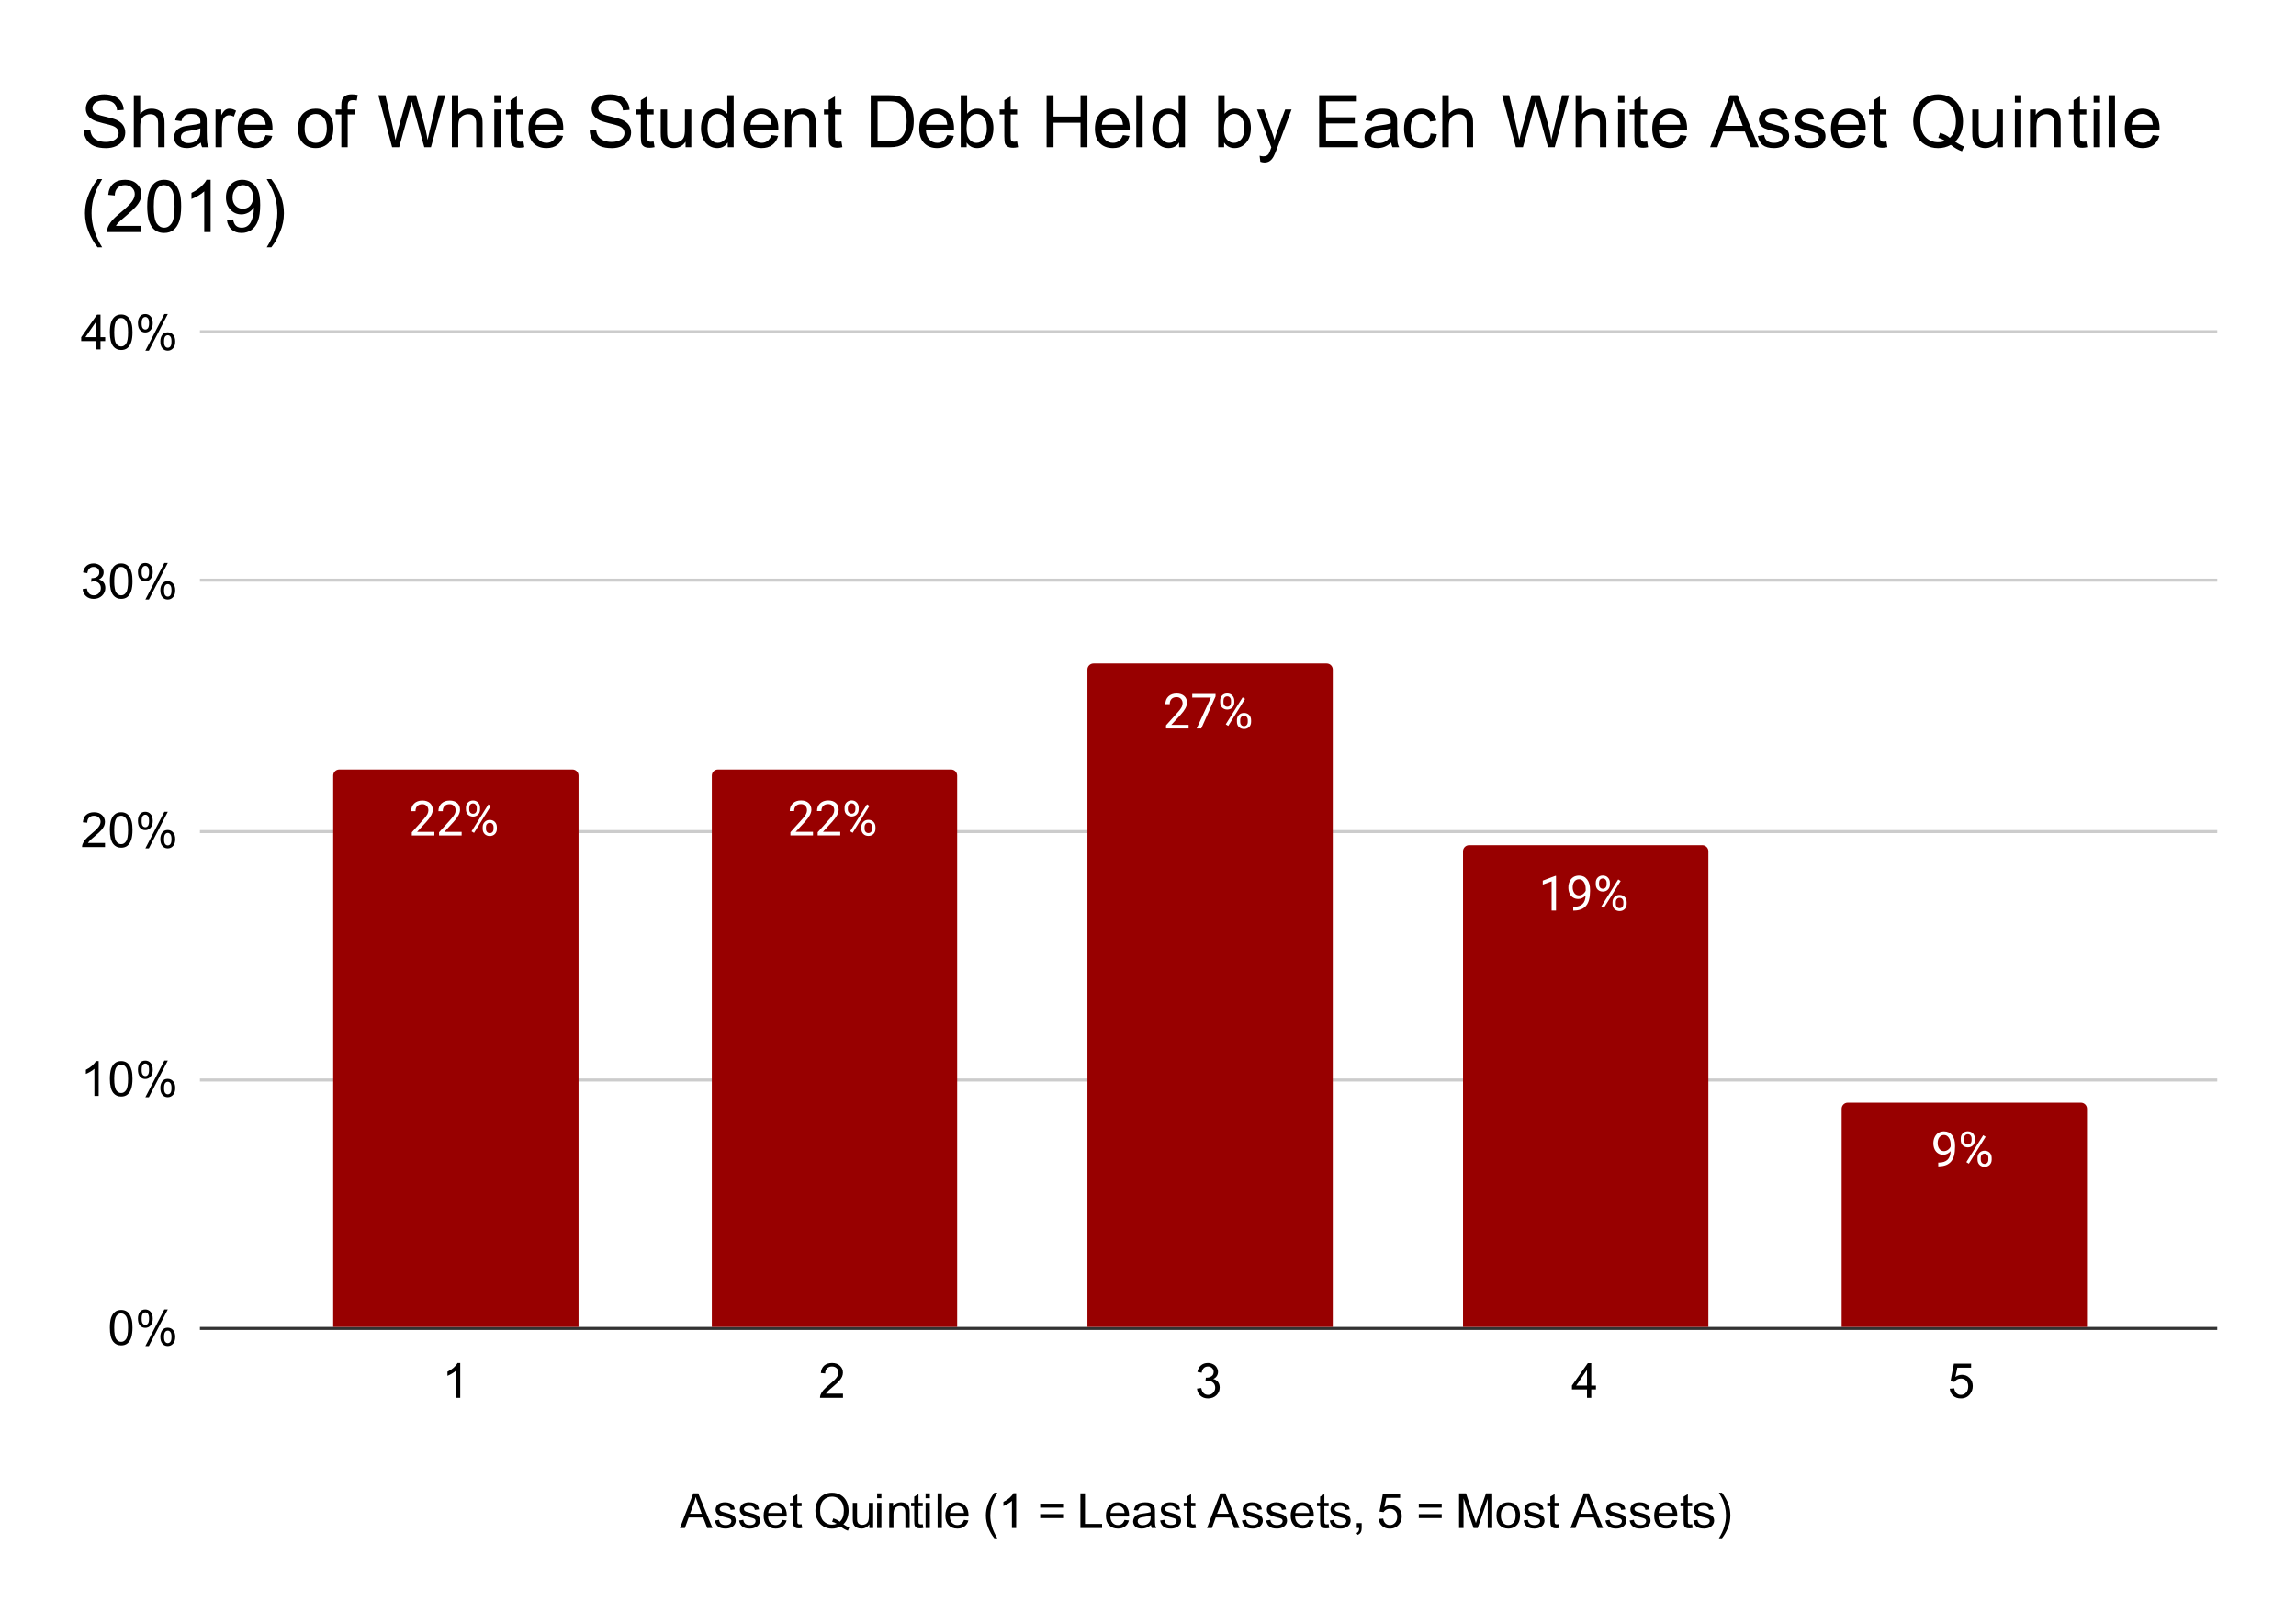 <?xml version="1.0" encoding="UTF-8"?> <svg xmlns:xlink="http://www.w3.org/1999/xlink" xmlns="http://www.w3.org/2000/svg" version="1.1" viewBox="0.0 0.0 758.0 532.0" fill="none" stroke="none" stroke-linecap="square" stroke-miterlimit="10" width="758" height="532"><path fill="#ffffff" d="M0 0L758.0 0L758.0 532.0L0 532.0L0 0Z" fill-rule="nonzero"></path><path stroke="#333333" stroke-width="1.0" stroke-linecap="butt" d="M66.5 438.5L731.5 438.5" fill-rule="nonzero"></path><path stroke="#cccccc" stroke-width="1.0" stroke-linecap="butt" d="M66.5 356.5L731.5 356.5" fill-rule="nonzero"></path><path stroke="#cccccc" stroke-width="1.0" stroke-linecap="butt" d="M66.5 274.5L731.5 274.5" fill-rule="nonzero"></path><path stroke="#cccccc" stroke-width="1.0" stroke-linecap="butt" d="M66.5 191.5L731.5 191.5" fill-rule="nonzero"></path><path stroke="#cccccc" stroke-width="1.0" stroke-linecap="butt" d="M66.5 109.5L731.5 109.5" fill-rule="nonzero"></path><clipPath id="id_0"><path d="M66.6 109.833L731.4 109.833L731.4 438.4L66.6 438.4L66.6 109.833Z" clip-rule="nonzero"></path></clipPath><path stroke="#000000" stroke-width="2.0" stroke-linecap="butt" stroke-opacity="0.0" clip-path="url(#id_0)" d="M191.0 438.0L110.0 438.0L110.0 256.0C110.0 254.895 110.895 254.0 112.0 254.0L189.0 254.0C190.105 254.0 191.0 254.895 191.0 256.0Z" fill-rule="nonzero"></path><path fill="#980000" clip-path="url(#id_0)" d="M191.0 438.0L110.0 438.0L110.0 256.0C110.0 254.895 110.895 254.0 112.0 254.0L189.0 254.0C190.105 254.0 191.0 254.895 191.0 256.0Z" fill-rule="nonzero"></path><path stroke="#000000" stroke-width="2.0" stroke-linecap="butt" stroke-opacity="0.0" clip-path="url(#id_0)" d="M316.0 438.0L235.0 438.0L235.0 256.0C235.0 254.895 235.895 254.0 237.0 254.0L314.0 254.0C315.105 254.0 316.0 254.895 316.0 256.0Z" fill-rule="nonzero"></path><path fill="#980000" clip-path="url(#id_0)" d="M316.0 438.0L235.0 438.0L235.0 256.0C235.0 254.895 235.895 254.0 237.0 254.0L314.0 254.0C315.105 254.0 316.0 254.895 316.0 256.0Z" fill-rule="nonzero"></path><path stroke="#000000" stroke-width="2.0" stroke-linecap="butt" stroke-opacity="0.0" clip-path="url(#id_0)" d="M440.0 438.0L359.0 438.0L359.0 221.0C359.0 219.895 359.895 219.0 361.0 219.0L438.0 219.0C439.105 219.0 440.0 219.895 440.0 221.0Z" fill-rule="nonzero"></path><path fill="#980000" clip-path="url(#id_0)" d="M440.0 438.0L359.0 438.0L359.0 221.0C359.0 219.895 359.895 219.0 361.0 219.0L438.0 219.0C439.105 219.0 440.0 219.895 440.0 221.0Z" fill-rule="nonzero"></path><path stroke="#000000" stroke-width="2.0" stroke-linecap="butt" stroke-opacity="0.0" clip-path="url(#id_0)" d="M564.0 438.0L483.0 438.0L483.0 281.0C483.0 279.895 483.895 279.0 485.0 279.0L562.0 279.0C563.105 279.0 564.0 279.895 564.0 281.0Z" fill-rule="nonzero"></path><path fill="#980000" clip-path="url(#id_0)" d="M564.0 438.0L483.0 438.0L483.0 281.0C483.0 279.895 483.895 279.0 485.0 279.0L562.0 279.0C563.105 279.0 564.0 279.895 564.0 281.0Z" fill-rule="nonzero"></path><path stroke="#000000" stroke-width="2.0" stroke-linecap="butt" stroke-opacity="0.0" clip-path="url(#id_0)" d="M689.0 438.0L608.0 438.0L608.0 366.0C608.0 364.895 608.895 364.0 610.0 364.0L687.0 364.0C688.105 364.0 689.0 364.895 689.0 366.0Z" fill-rule="nonzero"></path><path fill="#980000" clip-path="url(#id_0)" d="M689.0 438.0L608.0 438.0L608.0 366.0C608.0 364.895 608.895 364.0 610.0 364.0L687.0 364.0C688.105 364.0 689.0 364.895 689.0 366.0Z" fill-rule="nonzero"></path><path stroke="#980000" stroke-width="3.0" stroke-linejoin="round" stroke-linecap="round" d="M143.406 275.796L135.953 275.796L135.953 274.749L139.891 270.374Q140.766 269.39 141.094 268.765Q141.422 268.14 141.422 267.483Q141.422 266.593 140.875 266.03Q140.344 265.452 139.453 265.452Q138.375 265.452 137.766 266.062Q137.172 266.671 137.172 267.765L135.734 267.765Q135.734 266.202 136.734 265.233Q137.75 264.265 139.453 264.265Q141.031 264.265 141.953 265.093Q142.875 265.921 142.875 267.312Q142.875 268.983 140.734 271.312L137.688 274.608L143.406 274.608L143.406 275.796ZM152.406 275.796L144.953 275.796L144.953 274.749L148.891 270.374Q149.766 269.39 150.094 268.765Q150.422 268.14 150.422 267.483Q150.422 266.593 149.875 266.03Q149.344 265.452 148.453 265.452Q147.375 265.452 146.766 266.062Q146.172 266.671 146.172 267.765L144.734 267.765Q144.734 266.202 145.734 265.233Q146.75 264.265 148.453 264.265Q150.031 264.265 150.953 265.093Q151.875 265.921 151.875 267.312Q151.875 268.983 149.734 271.312L146.688 274.608L152.406 274.608L152.406 275.796ZM153.828 266.608Q153.828 265.577 154.469 264.921Q155.125 264.249 156.156 264.249Q157.188 264.249 157.828 264.921Q158.484 265.593 158.484 266.655L158.484 267.202Q158.484 268.233 157.828 268.89Q157.172 269.546 156.172 269.546Q155.156 269.546 154.484 268.89Q153.828 268.233 153.828 267.155L153.828 266.608ZM154.906 267.202Q154.906 267.812 155.25 268.218Q155.594 268.608 156.172 268.608Q156.719 268.608 157.062 268.233Q157.406 267.843 157.406 267.171L157.406 266.608Q157.406 265.999 157.062 265.608Q156.734 265.202 156.156 265.202Q155.578 265.202 155.234 265.608Q154.906 265.999 154.906 266.64L154.906 267.202ZM159.359 272.999Q159.359 271.983 160.016 271.327Q160.672 270.655 161.688 270.655Q162.719 270.655 163.375 271.312Q164.031 271.968 164.031 273.062L164.031 273.608Q164.031 274.64 163.375 275.312Q162.719 275.968 161.703 275.968Q160.688 275.968 160.016 275.312Q159.359 274.655 159.359 273.562L159.359 272.999ZM160.438 273.608Q160.438 274.233 160.781 274.624Q161.125 275.015 161.703 275.015Q162.266 275.015 162.594 274.64Q162.938 274.249 162.938 273.577L162.938 272.999Q162.938 272.39 162.594 271.999Q162.266 271.608 161.688 271.608Q161.141 271.608 160.781 271.999Q160.438 272.374 160.438 273.03L160.438 273.608ZM156.5 274.937L155.672 274.421L161.234 265.53L162.047 266.046L156.5 274.937Z" fill-rule="nonzero"></path><path fill="#ffffff" d="M143.406 275.796L135.953 275.796L135.953 274.749L139.891 270.374Q140.766 269.39 141.094 268.765Q141.422 268.14 141.422 267.483Q141.422 266.593 140.875 266.03Q140.344 265.452 139.453 265.452Q138.375 265.452 137.766 266.062Q137.172 266.671 137.172 267.765L135.734 267.765Q135.734 266.202 136.734 265.233Q137.75 264.265 139.453 264.265Q141.031 264.265 141.953 265.093Q142.875 265.921 142.875 267.312Q142.875 268.983 140.734 271.312L137.688 274.608L143.406 274.608L143.406 275.796ZM152.406 275.796L144.953 275.796L144.953 274.749L148.891 270.374Q149.766 269.39 150.094 268.765Q150.422 268.14 150.422 267.483Q150.422 266.593 149.875 266.03Q149.344 265.452 148.453 265.452Q147.375 265.452 146.766 266.062Q146.172 266.671 146.172 267.765L144.734 267.765Q144.734 266.202 145.734 265.233Q146.75 264.265 148.453 264.265Q150.031 264.265 150.953 265.093Q151.875 265.921 151.875 267.312Q151.875 268.983 149.734 271.312L146.688 274.608L152.406 274.608L152.406 275.796ZM153.828 266.608Q153.828 265.577 154.469 264.921Q155.125 264.249 156.156 264.249Q157.188 264.249 157.828 264.921Q158.484 265.593 158.484 266.655L158.484 267.202Q158.484 268.233 157.828 268.89Q157.172 269.546 156.172 269.546Q155.156 269.546 154.484 268.89Q153.828 268.233 153.828 267.155L153.828 266.608ZM154.906 267.202Q154.906 267.812 155.25 268.218Q155.594 268.608 156.172 268.608Q156.719 268.608 157.062 268.233Q157.406 267.843 157.406 267.171L157.406 266.608Q157.406 265.999 157.062 265.608Q156.734 265.202 156.156 265.202Q155.578 265.202 155.234 265.608Q154.906 265.999 154.906 266.64L154.906 267.202ZM159.359 272.999Q159.359 271.983 160.016 271.327Q160.672 270.655 161.688 270.655Q162.719 270.655 163.375 271.312Q164.031 271.968 164.031 273.062L164.031 273.608Q164.031 274.64 163.375 275.312Q162.719 275.968 161.703 275.968Q160.688 275.968 160.016 275.312Q159.359 274.655 159.359 273.562L159.359 272.999ZM160.438 273.608Q160.438 274.233 160.781 274.624Q161.125 275.015 161.703 275.015Q162.266 275.015 162.594 274.64Q162.938 274.249 162.938 273.577L162.938 272.999Q162.938 272.39 162.594 271.999Q162.266 271.608 161.688 271.608Q161.141 271.608 160.781 271.999Q160.438 272.374 160.438 273.03L160.438 273.608ZM156.5 274.937L155.672 274.421L161.234 265.53L162.047 266.046L156.5 274.937Z" fill-rule="nonzero"></path><path stroke="#980000" stroke-width="3.0" stroke-linejoin="round" stroke-linecap="round" d="M268.406 275.766L260.953 275.766L260.953 274.719L264.891 270.344Q265.766 269.359 266.094 268.734Q266.422 268.109 266.422 267.453Q266.422 266.563 265.875 266Q265.344 265.422 264.453 265.422Q263.375 265.422 262.766 266.031Q262.172 266.641 262.172 267.734L260.734 267.734Q260.734 266.172 261.734 265.203Q262.75 264.234 264.453 264.234Q266.031 264.234 266.953 265.063Q267.875 265.891 267.875 267.281Q267.875 268.953 265.734 271.281L262.688 274.578L268.406 274.578L268.406 275.766ZM277.406 275.766L269.953 275.766L269.953 274.719L273.891 270.344Q274.766 269.359 275.094 268.734Q275.422 268.109 275.422 267.453Q275.422 266.563 274.875 266Q274.344 265.422 273.453 265.422Q272.375 265.422 271.766 266.031Q271.172 266.641 271.172 267.734L269.734 267.734Q269.734 266.172 270.734 265.203Q271.75 264.234 273.453 264.234Q275.031 264.234 275.953 265.063Q276.875 265.891 276.875 267.281Q276.875 268.953 274.734 271.281L271.688 274.578L277.406 274.578L277.406 275.766ZM278.828 266.578Q278.828 265.547 279.469 264.891Q280.125 264.219 281.156 264.219Q282.188 264.219 282.828 264.891Q283.484 265.563 283.484 266.625L283.484 267.172Q283.484 268.203 282.828 268.859Q282.172 269.516 281.172 269.516Q280.156 269.516 279.484 268.859Q278.828 268.203 278.828 267.125L278.828 266.578ZM279.906 267.172Q279.906 267.781 280.25 268.188Q280.594 268.578 281.172 268.578Q281.719 268.578 282.062 268.203Q282.406 267.813 282.406 267.141L282.406 266.578Q282.406 265.969 282.062 265.578Q281.734 265.172 281.156 265.172Q280.578 265.172 280.234 265.578Q279.906 265.969 279.906 266.609L279.906 267.172ZM284.359 272.969Q284.359 271.953 285.016 271.297Q285.672 270.625 286.688 270.625Q287.719 270.625 288.375 271.281Q289.031 271.938 289.031 273.031L289.031 273.578Q289.031 274.609 288.375 275.281Q287.719 275.938 286.703 275.938Q285.688 275.938 285.016 275.281Q284.359 274.625 284.359 273.531L284.359 272.969ZM285.438 273.578Q285.438 274.203 285.781 274.594Q286.125 274.984 286.703 274.984Q287.266 274.984 287.594 274.609Q287.938 274.219 287.938 273.547L287.938 272.969Q287.938 272.359 287.594 271.969Q287.266 271.578 286.688 271.578Q286.141 271.578 285.781 271.969Q285.438 272.344 285.438 273L285.438 273.578ZM281.5 274.906L280.672 274.391L286.234 265.5L287.047 266.016L281.5 274.906Z" fill-rule="nonzero"></path><path fill="#ffffff" d="M268.406 275.766L260.953 275.766L260.953 274.719L264.891 270.344Q265.766 269.359 266.094 268.734Q266.422 268.109 266.422 267.453Q266.422 266.563 265.875 266Q265.344 265.422 264.453 265.422Q263.375 265.422 262.766 266.031Q262.172 266.641 262.172 267.734L260.734 267.734Q260.734 266.172 261.734 265.203Q262.75 264.234 264.453 264.234Q266.031 264.234 266.953 265.063Q267.875 265.891 267.875 267.281Q267.875 268.953 265.734 271.281L262.688 274.578L268.406 274.578L268.406 275.766ZM277.406 275.766L269.953 275.766L269.953 274.719L273.891 270.344Q274.766 269.359 275.094 268.734Q275.422 268.109 275.422 267.453Q275.422 266.563 274.875 266Q274.344 265.422 273.453 265.422Q272.375 265.422 271.766 266.031Q271.172 266.641 271.172 267.734L269.734 267.734Q269.734 266.172 270.734 265.203Q271.75 264.234 273.453 264.234Q275.031 264.234 275.953 265.063Q276.875 265.891 276.875 267.281Q276.875 268.953 274.734 271.281L271.688 274.578L277.406 274.578L277.406 275.766ZM278.828 266.578Q278.828 265.547 279.469 264.891Q280.125 264.219 281.156 264.219Q282.188 264.219 282.828 264.891Q283.484 265.563 283.484 266.625L283.484 267.172Q283.484 268.203 282.828 268.859Q282.172 269.516 281.172 269.516Q280.156 269.516 279.484 268.859Q278.828 268.203 278.828 267.125L278.828 266.578ZM279.906 267.172Q279.906 267.781 280.25 268.188Q280.594 268.578 281.172 268.578Q281.719 268.578 282.062 268.203Q282.406 267.813 282.406 267.141L282.406 266.578Q282.406 265.969 282.062 265.578Q281.734 265.172 281.156 265.172Q280.578 265.172 280.234 265.578Q279.906 265.969 279.906 266.609L279.906 267.172ZM284.359 272.969Q284.359 271.953 285.016 271.297Q285.672 270.625 286.688 270.625Q287.719 270.625 288.375 271.281Q289.031 271.938 289.031 273.031L289.031 273.578Q289.031 274.609 288.375 275.281Q287.719 275.938 286.703 275.938Q285.688 275.938 285.016 275.281Q284.359 274.625 284.359 273.531L284.359 272.969ZM285.438 273.578Q285.438 274.203 285.781 274.594Q286.125 274.984 286.703 274.984Q287.266 274.984 287.594 274.609Q287.938 274.219 287.938 273.547L287.938 272.969Q287.938 272.359 287.594 271.969Q287.266 271.578 286.688 271.578Q286.141 271.578 285.781 271.969Q285.438 272.344 285.438 273L285.438 273.578ZM281.5 274.906L280.672 274.391L286.234 265.5L287.047 266.016L281.5 274.906Z" fill-rule="nonzero"></path><path stroke="#980000" stroke-width="3.0" stroke-linejoin="round" stroke-linecap="round" d="M392.406 240.462L384.953 240.462L384.953 239.415L388.891 235.04Q389.766 234.056 390.094 233.431Q390.422 232.806 390.422 232.149Q390.422 231.259 389.875 230.696Q389.344 230.118 388.453 230.118Q387.375 230.118 386.766 230.728Q386.172 231.337 386.172 232.431L384.734 232.431Q384.734 230.868 385.734 229.899Q386.75 228.931 388.453 228.931Q390.031 228.931 390.953 229.759Q391.875 230.587 391.875 231.978Q391.875 233.649 389.734 235.978L386.688 239.274L392.406 239.274L392.406 240.462ZM401.297 229.899L396.578 240.462L395.062 240.462L399.766 230.274L393.609 230.274L393.609 229.087L401.297 229.087L401.297 229.899ZM402.828 231.274Q402.828 230.243 403.469 229.587Q404.125 228.915 405.156 228.915Q406.188 228.915 406.828 229.587Q407.484 230.259 407.484 231.321L407.484 231.868Q407.484 232.899 406.828 233.556Q406.172 234.212 405.172 234.212Q404.156 234.212 403.484 233.556Q402.828 232.899 402.828 231.821L402.828 231.274ZM403.906 231.868Q403.906 232.478 404.25 232.884Q404.594 233.274 405.172 233.274Q405.719 233.274 406.062 232.899Q406.406 232.509 406.406 231.837L406.406 231.274Q406.406 230.665 406.062 230.274Q405.734 229.868 405.156 229.868Q404.578 229.868 404.234 230.274Q403.906 230.665 403.906 231.306L403.906 231.868ZM408.359 237.665Q408.359 236.649 409.016 235.993Q409.672 235.321 410.688 235.321Q411.719 235.321 412.375 235.978Q413.031 236.634 413.031 237.728L413.031 238.274Q413.031 239.306 412.375 239.978Q411.719 240.634 410.703 240.634Q409.688 240.634 409.016 239.978Q408.359 239.321 408.359 238.228L408.359 237.665ZM409.438 238.274Q409.438 238.899 409.781 239.29Q410.125 239.681 410.703 239.681Q411.266 239.681 411.594 239.306Q411.938 238.915 411.938 238.243L411.938 237.665Q411.938 237.056 411.594 236.665Q411.266 236.274 410.688 236.274Q410.141 236.274 409.781 236.665Q409.438 237.04 409.438 237.696L409.438 238.274ZM405.5 239.603L404.672 239.087L410.234 230.196L411.047 230.712L405.5 239.603Z" fill-rule="nonzero"></path><path fill="#ffffff" d="M392.406 240.462L384.953 240.462L384.953 239.415L388.891 235.04Q389.766 234.056 390.094 233.431Q390.422 232.806 390.422 232.149Q390.422 231.259 389.875 230.696Q389.344 230.118 388.453 230.118Q387.375 230.118 386.766 230.728Q386.172 231.337 386.172 232.431L384.734 232.431Q384.734 230.868 385.734 229.899Q386.75 228.931 388.453 228.931Q390.031 228.931 390.953 229.759Q391.875 230.587 391.875 231.978Q391.875 233.649 389.734 235.978L386.688 239.274L392.406 239.274L392.406 240.462ZM401.297 229.899L396.578 240.462L395.062 240.462L399.766 230.274L393.609 230.274L393.609 229.087L401.297 229.087L401.297 229.899ZM402.828 231.274Q402.828 230.243 403.469 229.587Q404.125 228.915 405.156 228.915Q406.188 228.915 406.828 229.587Q407.484 230.259 407.484 231.321L407.484 231.868Q407.484 232.899 406.828 233.556Q406.172 234.212 405.172 234.212Q404.156 234.212 403.484 233.556Q402.828 232.899 402.828 231.821L402.828 231.274ZM403.906 231.868Q403.906 232.478 404.25 232.884Q404.594 233.274 405.172 233.274Q405.719 233.274 406.062 232.899Q406.406 232.509 406.406 231.837L406.406 231.274Q406.406 230.665 406.062 230.274Q405.734 229.868 405.156 229.868Q404.578 229.868 404.234 230.274Q403.906 230.665 403.906 231.306L403.906 231.868ZM408.359 237.665Q408.359 236.649 409.016 235.993Q409.672 235.321 410.688 235.321Q411.719 235.321 412.375 235.978Q413.031 236.634 413.031 237.728L413.031 238.274Q413.031 239.306 412.375 239.978Q411.719 240.634 410.703 240.634Q409.688 240.634 409.016 239.978Q408.359 239.321 408.359 238.228L408.359 237.665ZM409.438 238.274Q409.438 238.899 409.781 239.29Q410.125 239.681 410.703 239.681Q411.266 239.681 411.594 239.306Q411.938 238.915 411.938 238.243L411.938 237.665Q411.938 237.056 411.594 236.665Q411.266 236.274 410.688 236.274Q410.141 236.274 409.781 236.665Q409.438 237.04 409.438 237.696L409.438 238.274ZM405.5 239.603L404.672 239.087L410.234 230.196L411.047 230.712L405.5 239.603Z" fill-rule="nonzero"></path><path stroke="#980000" stroke-width="3.0" stroke-linejoin="round" stroke-linecap="round" d="M513.703 300.57L512.25 300.57L512.25 290.929L509.328 292.007L509.328 290.695L513.469 289.132L513.703 289.132L513.703 300.57ZM523.484 295.57Q523.031 296.101 522.406 296.429Q521.781 296.757 521.031 296.757Q520.047 296.757 519.312 296.273Q518.578 295.789 518.172 294.914Q517.781 294.039 517.781 292.976Q517.781 291.835 518.219 290.929Q518.656 290.007 519.453 289.523Q520.25 289.039 521.312 289.039Q523.0 289.039 523.969 290.304Q524.938 291.554 524.938 293.742L524.938 294.164Q524.938 297.476 523.625 299.007Q522.312 300.539 519.672 300.585L519.391 300.585L519.391 299.351L519.688 299.351Q521.484 299.32 522.438 298.429Q523.406 297.523 523.484 295.57ZM521.266 295.57Q521.984 295.57 522.594 295.132Q523.219 294.679 523.5 294.023L523.5 293.445Q523.5 292.023 522.875 291.132Q522.266 290.242 521.312 290.242Q520.359 290.242 519.781 290.976Q519.203 291.695 519.203 292.898Q519.203 294.054 519.766 294.82Q520.328 295.57 521.266 295.57ZM526.828 291.382Q526.828 290.351 527.469 289.695Q528.125 289.023 529.156 289.023Q530.188 289.023 530.828 289.695Q531.484 290.367 531.484 291.429L531.484 291.976Q531.484 293.007 530.828 293.664Q530.172 294.32 529.172 294.32Q528.156 294.32 527.484 293.664Q526.828 293.007 526.828 291.929L526.828 291.382ZM527.906 291.976Q527.906 292.585 528.25 292.992Q528.594 293.382 529.172 293.382Q529.719 293.382 530.062 293.007Q530.406 292.617 530.406 291.945L530.406 291.382Q530.406 290.773 530.062 290.382Q529.734 289.976 529.156 289.976Q528.578 289.976 528.234 290.382Q527.906 290.773 527.906 291.414L527.906 291.976ZM532.359 297.773Q532.359 296.757 533.016 296.101Q533.672 295.429 534.688 295.429Q535.719 295.429 536.375 296.085Q537.031 296.742 537.031 297.835L537.031 298.382Q537.031 299.414 536.375 300.085Q535.719 300.742 534.703 300.742Q533.688 300.742 533.016 300.085Q532.359 299.429 532.359 298.335L532.359 297.773ZM533.438 298.382Q533.438 299.007 533.781 299.398Q534.125 299.789 534.703 299.789Q535.266 299.789 535.594 299.414Q535.938 299.023 535.938 298.351L535.938 297.773Q535.938 297.164 535.594 296.773Q535.266 296.382 534.688 296.382Q534.141 296.382 533.781 296.773Q533.438 297.148 533.438 297.804L533.438 298.382ZM529.5 299.71L528.672 299.195L534.234 290.304L535.047 290.82L529.5 299.71Z" fill-rule="nonzero"></path><path fill="#ffffff" d="M513.703 300.57L512.25 300.57L512.25 290.929L509.328 292.007L509.328 290.695L513.469 289.132L513.703 289.132L513.703 300.57ZM523.484 295.57Q523.031 296.101 522.406 296.429Q521.781 296.757 521.031 296.757Q520.047 296.757 519.312 296.273Q518.578 295.789 518.172 294.914Q517.781 294.039 517.781 292.976Q517.781 291.835 518.219 290.929Q518.656 290.007 519.453 289.523Q520.25 289.039 521.312 289.039Q523.0 289.039 523.969 290.304Q524.938 291.554 524.938 293.742L524.938 294.164Q524.938 297.476 523.625 299.007Q522.312 300.539 519.672 300.585L519.391 300.585L519.391 299.351L519.688 299.351Q521.484 299.32 522.438 298.429Q523.406 297.523 523.484 295.57ZM521.266 295.57Q521.984 295.57 522.594 295.132Q523.219 294.679 523.5 294.023L523.5 293.445Q523.5 292.023 522.875 291.132Q522.266 290.242 521.312 290.242Q520.359 290.242 519.781 290.976Q519.203 291.695 519.203 292.898Q519.203 294.054 519.766 294.82Q520.328 295.57 521.266 295.57ZM526.828 291.382Q526.828 290.351 527.469 289.695Q528.125 289.023 529.156 289.023Q530.188 289.023 530.828 289.695Q531.484 290.367 531.484 291.429L531.484 291.976Q531.484 293.007 530.828 293.664Q530.172 294.32 529.172 294.32Q528.156 294.32 527.484 293.664Q526.828 293.007 526.828 291.929L526.828 291.382ZM527.906 291.976Q527.906 292.585 528.25 292.992Q528.594 293.382 529.172 293.382Q529.719 293.382 530.062 293.007Q530.406 292.617 530.406 291.945L530.406 291.382Q530.406 290.773 530.062 290.382Q529.734 289.976 529.156 289.976Q528.578 289.976 528.234 290.382Q527.906 290.773 527.906 291.414L527.906 291.976ZM532.359 297.773Q532.359 296.757 533.016 296.101Q533.672 295.429 534.688 295.429Q535.719 295.429 536.375 296.085Q537.031 296.742 537.031 297.835L537.031 298.382Q537.031 299.414 536.375 300.085Q535.719 300.742 534.703 300.742Q533.688 300.742 533.016 300.085Q532.359 299.429 532.359 298.335L532.359 297.773ZM533.438 298.382Q533.438 299.007 533.781 299.398Q534.125 299.789 534.703 299.789Q535.266 299.789 535.594 299.414Q535.938 299.023 535.938 298.351L535.938 297.773Q535.938 297.164 535.594 296.773Q535.266 296.382 534.688 296.382Q534.141 296.382 533.781 296.773Q533.438 297.148 533.438 297.804L533.438 298.382ZM529.5 299.71L528.672 299.195L534.234 290.304L535.047 290.82L529.5 299.71Z" fill-rule="nonzero"></path><path stroke="#980000" stroke-width="3.0" stroke-linejoin="round" stroke-linecap="round" d="M643.984 379.99Q643.531 380.521 642.906 380.849Q642.281 381.178 641.531 381.178Q640.547 381.178 639.812 380.693Q639.078 380.209 638.672 379.334Q638.281 378.459 638.281 377.396Q638.281 376.256 638.719 375.349Q639.156 374.428 639.953 373.943Q640.75 373.459 641.812 373.459Q643.5 373.459 644.469 374.724Q645.438 375.974 645.438 378.162L645.438 378.584Q645.438 381.896 644.125 383.428Q642.812 384.959 640.172 385.006L639.891 385.006L639.891 383.771L640.188 383.771Q641.984 383.74 642.938 382.849Q643.906 381.943 643.984 379.99ZM641.766 379.99Q642.484 379.99 643.094 379.553Q643.719 379.099 644.0 378.443L644.0 377.865Q644.0 376.443 643.375 375.553Q642.766 374.662 641.812 374.662Q640.859 374.662 640.281 375.396Q639.703 376.115 639.703 377.318Q639.703 378.474 640.266 379.24Q640.828 379.99 641.766 379.99ZM647.328 375.803Q647.328 374.771 647.969 374.115Q648.625 373.443 649.656 373.443Q650.688 373.443 651.328 374.115Q651.984 374.787 651.984 375.849L651.984 376.396Q651.984 377.428 651.328 378.084Q650.672 378.74 649.672 378.74Q648.656 378.74 647.984 378.084Q647.328 377.428 647.328 376.349L647.328 375.803ZM648.406 376.396Q648.406 377.006 648.75 377.412Q649.094 377.803 649.672 377.803Q650.219 377.803 650.562 377.428Q650.906 377.037 650.906 376.365L650.906 375.803Q650.906 375.193 650.562 374.803Q650.234 374.396 649.656 374.396Q649.078 374.396 648.734 374.803Q648.406 375.193 648.406 375.834L648.406 376.396ZM652.859 382.193Q652.859 381.178 653.516 380.521Q654.172 379.849 655.188 379.849Q656.219 379.849 656.875 380.506Q657.531 381.162 657.531 382.256L657.531 382.803Q657.531 383.834 656.875 384.506Q656.219 385.162 655.203 385.162Q654.188 385.162 653.516 384.506Q652.859 383.849 652.859 382.756L652.859 382.193ZM653.938 382.803Q653.938 383.428 654.281 383.818Q654.625 384.209 655.203 384.209Q655.766 384.209 656.094 383.834Q656.438 383.443 656.438 382.771L656.438 382.193Q656.438 381.584 656.094 381.193Q655.766 380.803 655.188 380.803Q654.641 380.803 654.281 381.193Q653.938 381.568 653.938 382.224L653.938 382.803ZM650.0 384.131L649.172 383.615L654.734 374.724L655.547 375.24L650.0 384.131Z" fill-rule="nonzero"></path><path fill="#ffffff" d="M643.984 379.99Q643.531 380.521 642.906 380.849Q642.281 381.178 641.531 381.178Q640.547 381.178 639.812 380.693Q639.078 380.209 638.672 379.334Q638.281 378.459 638.281 377.396Q638.281 376.256 638.719 375.349Q639.156 374.428 639.953 373.943Q640.75 373.459 641.812 373.459Q643.5 373.459 644.469 374.724Q645.438 375.974 645.438 378.162L645.438 378.584Q645.438 381.896 644.125 383.428Q642.812 384.959 640.172 385.006L639.891 385.006L639.891 383.771L640.188 383.771Q641.984 383.74 642.938 382.849Q643.906 381.943 643.984 379.99ZM641.766 379.99Q642.484 379.99 643.094 379.553Q643.719 379.099 644.0 378.443L644.0 377.865Q644.0 376.443 643.375 375.553Q642.766 374.662 641.812 374.662Q640.859 374.662 640.281 375.396Q639.703 376.115 639.703 377.318Q639.703 378.474 640.266 379.24Q640.828 379.99 641.766 379.99ZM647.328 375.803Q647.328 374.771 647.969 374.115Q648.625 373.443 649.656 373.443Q650.688 373.443 651.328 374.115Q651.984 374.787 651.984 375.849L651.984 376.396Q651.984 377.428 651.328 378.084Q650.672 378.74 649.672 378.74Q648.656 378.74 647.984 378.084Q647.328 377.428 647.328 376.349L647.328 375.803ZM648.406 376.396Q648.406 377.006 648.75 377.412Q649.094 377.803 649.672 377.803Q650.219 377.803 650.562 377.428Q650.906 377.037 650.906 376.365L650.906 375.803Q650.906 375.193 650.562 374.803Q650.234 374.396 649.656 374.396Q649.078 374.396 648.734 374.803Q648.406 375.193 648.406 375.834L648.406 376.396ZM652.859 382.193Q652.859 381.178 653.516 380.521Q654.172 379.849 655.188 379.849Q656.219 379.849 656.875 380.506Q657.531 381.162 657.531 382.256L657.531 382.803Q657.531 383.834 656.875 384.506Q656.219 385.162 655.203 385.162Q654.188 385.162 653.516 384.506Q652.859 383.849 652.859 382.756L652.859 382.193ZM653.938 382.803Q653.938 383.428 654.281 383.818Q654.625 384.209 655.203 384.209Q655.766 384.209 656.094 383.834Q656.438 383.443 656.438 382.771L656.438 382.193Q656.438 381.584 656.094 381.193Q655.766 380.803 655.188 380.803Q654.641 380.803 654.281 381.193Q653.938 381.568 653.938 382.224L653.938 382.803ZM650.0 384.131L649.172 383.615L654.734 374.724L655.547 375.24L650.0 384.131Z" fill-rule="nonzero"></path><path fill="#000000" d="M224.48 504.4L228.887 492.947L230.527 492.947L235.215 504.4L233.48 504.4L232.152 500.931L227.355 500.931L226.105 504.4L224.48 504.4ZM227.793 499.697L231.684 499.697L230.48 496.525Q229.934 495.072 229.668 494.15Q229.449 495.244 229.059 496.337L227.793 499.697ZM236.012 501.916L237.402 501.697Q237.512 502.541 238.043 502.994Q238.59 503.431 239.543 503.431Q240.512 503.431 240.98 503.041Q241.449 502.634 241.449 502.103Q241.449 501.634 241.043 501.353Q240.746 501.166 239.605 500.884Q238.059 500.494 237.449 500.212Q236.855 499.916 236.543 499.416Q236.246 498.916 236.246 498.306Q236.246 497.744 236.496 497.275Q236.746 496.806 237.184 496.494Q237.512 496.244 238.074 496.087Q238.652 495.916 239.293 495.916Q240.277 495.916 241.012 496.197Q241.746 496.478 242.09 496.962Q242.449 497.431 242.59 498.244L241.215 498.431Q241.121 497.791 240.668 497.431Q240.215 497.072 239.402 497.072Q238.434 497.072 238.012 497.4Q237.605 497.712 237.605 498.134Q237.605 498.416 237.777 498.634Q237.949 498.853 238.309 499.009Q238.527 499.087 239.559 499.369Q241.043 499.759 241.637 500.025Q242.23 500.275 242.559 500.759Q242.902 501.244 242.902 501.962Q242.902 502.666 242.48 503.291Q242.074 503.9 241.293 504.244Q240.527 504.587 239.559 504.587Q237.934 504.587 237.09 503.916Q236.246 503.244 236.012 501.916ZM244.012 501.916L245.402 501.697Q245.512 502.541 246.043 502.994Q246.59 503.431 247.543 503.431Q248.512 503.431 248.98 503.041Q249.449 502.634 249.449 502.103Q249.449 501.634 249.043 501.353Q248.746 501.166 247.605 500.884Q246.059 500.494 245.449 500.212Q244.855 499.916 244.543 499.416Q244.246 498.916 244.246 498.306Q244.246 497.744 244.496 497.275Q244.746 496.806 245.184 496.494Q245.512 496.244 246.074 496.087Q246.652 495.916 247.293 495.916Q248.277 495.916 249.012 496.197Q249.746 496.478 250.09 496.962Q250.449 497.431 250.59 498.244L249.215 498.431Q249.121 497.791 248.668 497.431Q248.215 497.072 247.402 497.072Q246.434 497.072 246.012 497.4Q245.605 497.712 245.605 498.134Q245.605 498.416 245.777 498.634Q245.949 498.853 246.309 499.009Q246.527 499.087 247.559 499.369Q249.043 499.759 249.637 500.025Q250.23 500.275 250.559 500.759Q250.902 501.244 250.902 501.962Q250.902 502.666 250.48 503.291Q250.074 503.9 249.293 504.244Q248.527 504.587 247.559 504.587Q245.934 504.587 245.09 503.916Q244.246 503.244 244.012 501.916ZM258.246 501.728L259.699 501.9Q259.355 503.181 258.418 503.884Q257.496 504.587 256.059 504.587Q254.23 504.587 253.168 503.462Q252.105 502.337 252.105 500.322Q252.105 498.228 253.184 497.072Q254.262 495.916 255.98 495.916Q257.637 495.916 258.684 497.056Q259.746 498.181 259.746 500.228Q259.746 500.353 259.746 500.603L253.559 500.603Q253.637 501.978 254.324 502.712Q255.027 503.431 256.059 503.431Q256.84 503.431 257.387 503.025Q257.934 502.619 258.246 501.728ZM253.637 499.447L258.262 499.447Q258.168 498.4 257.73 497.884Q257.059 497.072 255.996 497.072Q255.027 497.072 254.355 497.728Q253.699 498.369 253.637 499.447ZM264.637 503.134L264.84 504.384Q264.246 504.509 263.777 504.509Q263.012 504.509 262.59 504.275Q262.168 504.025 261.996 503.634Q261.824 503.228 261.824 501.962L261.824 497.197L260.793 497.197L260.793 496.103L261.824 496.103L261.824 494.041L263.23 493.197L263.23 496.103L264.637 496.103L264.637 497.197L263.23 497.197L263.23 502.041Q263.23 502.65 263.293 502.822Q263.371 502.994 263.543 503.103Q263.715 503.197 264.027 503.197Q264.262 503.197 264.637 503.134ZM278.434 503.166Q279.48 503.9 280.371 504.228L279.934 505.291Q278.699 504.853 277.465 503.884Q276.199 504.603 274.652 504.603Q273.105 504.603 271.84 503.853Q270.574 503.087 269.887 501.728Q269.199 500.369 269.199 498.666Q269.199 496.978 269.887 495.587Q270.574 494.197 271.84 493.478Q273.121 492.744 274.684 492.744Q276.277 492.744 277.543 493.494Q278.824 494.244 279.48 495.603Q280.152 496.962 280.152 498.666Q280.152 500.072 279.715 501.212Q279.293 502.337 278.434 503.166ZM275.09 501.228Q276.402 501.603 277.262 502.322Q278.59 501.103 278.59 498.666Q278.59 497.275 278.121 496.244Q277.652 495.197 276.73 494.619Q275.824 494.041 274.699 494.041Q272.996 494.041 271.871 495.212Q270.762 496.369 270.762 498.666Q270.762 500.9 271.871 502.103Q272.98 503.291 274.699 503.291Q275.512 503.291 276.23 502.994Q275.512 502.525 274.73 502.337L275.09 501.228ZM287.012 504.4L287.012 503.181Q286.043 504.587 284.371 504.587Q283.637 504.587 282.996 504.306Q282.371 504.025 282.059 503.603Q281.746 503.166 281.621 502.556Q281.543 502.134 281.543 501.244L281.543 496.103L282.949 496.103L282.949 500.697Q282.949 501.806 283.027 502.181Q283.168 502.744 283.59 503.056Q284.027 503.369 284.652 503.369Q285.293 503.369 285.84 503.056Q286.402 502.728 286.621 502.166Q286.855 501.603 286.855 500.541L286.855 496.103L288.262 496.103L288.262 504.4L287.012 504.4ZM289.574 494.556L289.574 492.947L290.98 492.947L290.98 494.556L289.574 494.556ZM289.574 504.4L289.574 496.103L290.98 496.103L290.98 504.4L289.574 504.4ZM293.574 504.4L293.574 496.103L294.84 496.103L294.84 497.275Q295.746 495.916 297.48 495.916Q298.23 495.916 298.855 496.181Q299.48 496.447 299.793 496.884Q300.105 497.322 300.23 497.931Q300.309 498.322 300.309 499.291L300.309 504.4L298.902 504.4L298.902 499.353Q298.902 498.494 298.73 498.072Q298.574 497.634 298.152 497.384Q297.746 497.134 297.184 497.134Q296.277 497.134 295.621 497.712Q294.98 498.275 294.98 499.869L294.98 504.4L293.574 504.4ZM304.637 503.134L304.84 504.384Q304.246 504.509 303.777 504.509Q303.012 504.509 302.59 504.275Q302.168 504.025 301.996 503.634Q301.824 503.228 301.824 501.962L301.824 497.197L300.793 497.197L300.793 496.103L301.824 496.103L301.824 494.041L303.23 493.197L303.23 496.103L304.637 496.103L304.637 497.197L303.23 497.197L303.23 502.041Q303.23 502.65 303.293 502.822Q303.371 502.994 303.543 503.103Q303.715 503.197 304.027 503.197Q304.262 503.197 304.637 503.134ZM305.574 494.556L305.574 492.947L306.98 492.947L306.98 494.556L305.574 494.556ZM305.574 504.4L305.574 496.103L306.98 496.103L306.98 504.4L305.574 504.4ZM309.543 504.4L309.543 492.947L310.949 492.947L310.949 504.4L309.543 504.4ZM318.246 501.728L319.699 501.9Q319.355 503.181 318.418 503.884Q317.496 504.587 316.059 504.587Q314.23 504.587 313.168 503.462Q312.105 502.337 312.105 500.322Q312.105 498.228 313.184 497.072Q314.262 495.916 315.98 495.916Q317.637 495.916 318.684 497.056Q319.746 498.181 319.746 500.228Q319.746 500.353 319.746 500.603L313.559 500.603Q313.637 501.978 314.324 502.712Q315.027 503.431 316.059 503.431Q316.84 503.431 317.387 503.025Q317.934 502.619 318.246 501.728ZM313.637 499.447L318.262 499.447Q318.168 498.4 317.73 497.884Q317.059 497.072 315.996 497.072Q315.027 497.072 314.355 497.728Q313.699 498.369 313.637 499.447ZM328.262 507.775Q327.09 506.306 326.277 504.337Q325.48 502.353 325.48 500.244Q325.48 498.384 326.09 496.681Q326.793 494.712 328.262 492.744L329.262 492.744Q328.324 494.369 328.012 495.072Q327.543 496.15 327.262 497.322Q326.934 498.775 326.934 500.259Q326.934 504.009 329.262 507.775L328.262 507.775ZM335.48 504.4L334.074 504.4L334.074 495.431Q333.559 495.916 332.73 496.4Q331.918 496.884 331.262 497.134L331.262 495.775Q332.434 495.212 333.309 494.431Q334.199 493.634 334.574 492.9L335.48 492.9L335.48 504.4ZM350.965 497.666L343.402 497.666L343.402 496.353L350.965 496.353L350.965 497.666ZM350.965 501.134L343.402 501.134L343.402 499.822L350.965 499.822L350.965 501.134ZM356.684 504.4L356.684 492.947L358.199 492.947L358.199 503.041L363.84 503.041L363.84 504.4L356.684 504.4ZM371.246 501.728L372.699 501.9Q372.355 503.181 371.418 503.884Q370.496 504.587 369.059 504.587Q367.23 504.587 366.168 503.462Q365.105 502.337 365.105 500.322Q365.105 498.228 366.184 497.072Q367.262 495.916 368.98 495.916Q370.637 495.916 371.684 497.056Q372.746 498.181 372.746 500.228Q372.746 500.353 372.746 500.603L366.559 500.603Q366.637 501.978 367.324 502.712Q368.027 503.431 369.059 503.431Q369.84 503.431 370.387 503.025Q370.934 502.619 371.246 501.728ZM366.637 499.447L371.262 499.447Q371.168 498.4 370.73 497.884Q370.059 497.072 368.996 497.072Q368.027 497.072 367.355 497.728Q366.699 498.369 366.637 499.447ZM379.98 503.369Q379.199 504.041 378.48 504.322Q377.762 504.587 376.934 504.587Q375.559 504.587 374.824 503.916Q374.09 503.244 374.09 502.212Q374.09 501.603 374.371 501.103Q374.652 500.587 375.09 500.291Q375.543 499.978 376.105 499.822Q376.527 499.712 377.355 499.619Q379.059 499.416 379.871 499.134Q379.871 498.837 379.871 498.759Q379.871 497.9 379.48 497.556Q378.934 497.072 377.871 497.072Q376.887 497.072 376.402 497.431Q375.934 497.775 375.715 498.65L374.34 498.462Q374.527 497.587 374.949 497.041Q375.387 496.494 376.199 496.212Q377.012 495.916 378.074 495.916Q379.137 495.916 379.793 496.166Q380.465 496.416 380.777 496.791Q381.09 497.166 381.215 497.744Q381.293 498.103 381.293 499.041L381.293 500.916Q381.293 502.884 381.371 503.4Q381.465 503.916 381.73 504.4L380.262 504.4Q380.043 503.962 379.98 503.369ZM379.871 500.228Q379.105 500.541 377.574 500.759Q376.699 500.884 376.34 501.041Q375.98 501.197 375.777 501.509Q375.59 501.806 375.59 502.166Q375.59 502.728 376.012 503.103Q376.449 503.478 377.262 503.478Q378.074 503.478 378.699 503.134Q379.34 502.775 379.637 502.15Q379.871 501.681 379.871 500.744L379.871 500.228ZM383.012 501.916L384.402 501.697Q384.512 502.541 385.043 502.994Q385.59 503.431 386.543 503.431Q387.512 503.431 387.98 503.041Q388.449 502.634 388.449 502.103Q388.449 501.634 388.043 501.353Q387.746 501.166 386.605 500.884Q385.059 500.494 384.449 500.212Q383.855 499.916 383.543 499.416Q383.246 498.916 383.246 498.306Q383.246 497.744 383.496 497.275Q383.746 496.806 384.184 496.494Q384.512 496.244 385.074 496.087Q385.652 495.916 386.293 495.916Q387.277 495.916 388.012 496.197Q388.746 496.478 389.09 496.962Q389.449 497.431 389.59 498.244L388.215 498.431Q388.121 497.791 387.668 497.431Q387.215 497.072 386.402 497.072Q385.434 497.072 385.012 497.4Q384.605 497.712 384.605 498.134Q384.605 498.416 384.777 498.634Q384.949 498.853 385.309 499.009Q385.527 499.087 386.559 499.369Q388.043 499.759 388.637 500.025Q389.23 500.275 389.559 500.759Q389.902 501.244 389.902 501.962Q389.902 502.666 389.48 503.291Q389.074 503.9 388.293 504.244Q387.527 504.587 386.559 504.587Q384.934 504.587 384.09 503.916Q383.246 503.244 383.012 501.916ZM394.637 503.134L394.84 504.384Q394.246 504.509 393.777 504.509Q393.012 504.509 392.59 504.275Q392.168 504.025 391.996 503.634Q391.824 503.228 391.824 501.962L391.824 497.197L390.793 497.197L390.793 496.103L391.824 496.103L391.824 494.041L393.23 493.197L393.23 496.103L394.637 496.103L394.637 497.197L393.23 497.197L393.23 502.041Q393.23 502.65 393.293 502.822Q393.371 502.994 393.543 503.103Q393.715 503.197 394.027 503.197Q394.262 503.197 394.637 503.134ZM398.48 504.4L402.887 492.947L404.527 492.947L409.215 504.4L407.48 504.4L406.152 500.931L401.355 500.931L400.105 504.4L398.48 504.4ZM401.793 499.697L405.684 499.697L404.48 496.525Q403.934 495.072 403.668 494.15Q403.449 495.244 403.059 496.337L401.793 499.697ZM410.012 501.916L411.402 501.697Q411.512 502.541 412.043 502.994Q412.59 503.431 413.543 503.431Q414.512 503.431 414.98 503.041Q415.449 502.634 415.449 502.103Q415.449 501.634 415.043 501.353Q414.746 501.166 413.605 500.884Q412.059 500.494 411.449 500.212Q410.855 499.916 410.543 499.416Q410.246 498.916 410.246 498.306Q410.246 497.744 410.496 497.275Q410.746 496.806 411.184 496.494Q411.512 496.244 412.074 496.087Q412.652 495.916 413.293 495.916Q414.277 495.916 415.012 496.197Q415.746 496.478 416.09 496.962Q416.449 497.431 416.59 498.244L415.215 498.431Q415.121 497.791 414.668 497.431Q414.215 497.072 413.402 497.072Q412.434 497.072 412.012 497.4Q411.605 497.712 411.605 498.134Q411.605 498.416 411.777 498.634Q411.949 498.853 412.309 499.009Q412.527 499.087 413.559 499.369Q415.043 499.759 415.637 500.025Q416.23 500.275 416.559 500.759Q416.902 501.244 416.902 501.962Q416.902 502.666 416.48 503.291Q416.074 503.9 415.293 504.244Q414.527 504.587 413.559 504.587Q411.934 504.587 411.09 503.916Q410.246 503.244 410.012 501.916ZM418.012 501.916L419.402 501.697Q419.512 502.541 420.043 502.994Q420.59 503.431 421.543 503.431Q422.512 503.431 422.98 503.041Q423.449 502.634 423.449 502.103Q423.449 501.634 423.043 501.353Q422.746 501.166 421.605 500.884Q420.059 500.494 419.449 500.212Q418.855 499.916 418.543 499.416Q418.246 498.916 418.246 498.306Q418.246 497.744 418.496 497.275Q418.746 496.806 419.184 496.494Q419.512 496.244 420.074 496.087Q420.652 495.916 421.293 495.916Q422.277 495.916 423.012 496.197Q423.746 496.478 424.09 496.962Q424.449 497.431 424.59 498.244L423.215 498.431Q423.121 497.791 422.668 497.431Q422.215 497.072 421.402 497.072Q420.434 497.072 420.012 497.4Q419.605 497.712 419.605 498.134Q419.605 498.416 419.777 498.634Q419.949 498.853 420.309 499.009Q420.527 499.087 421.559 499.369Q423.043 499.759 423.637 500.025Q424.23 500.275 424.559 500.759Q424.902 501.244 424.902 501.962Q424.902 502.666 424.48 503.291Q424.074 503.9 423.293 504.244Q422.527 504.587 421.559 504.587Q419.934 504.587 419.09 503.916Q418.246 503.244 418.012 501.916ZM432.246 501.728L433.699 501.9Q433.355 503.181 432.418 503.884Q431.496 504.587 430.059 504.587Q428.23 504.587 427.168 503.462Q426.105 502.337 426.105 500.322Q426.105 498.228 427.184 497.072Q428.262 495.916 429.98 495.916Q431.637 495.916 432.684 497.056Q433.746 498.181 433.746 500.228Q433.746 500.353 433.746 500.603L427.559 500.603Q427.637 501.978 428.324 502.712Q429.027 503.431 430.059 503.431Q430.84 503.431 431.387 503.025Q431.934 502.619 432.246 501.728ZM427.637 499.447L432.262 499.447Q432.168 498.4 431.73 497.884Q431.059 497.072 429.996 497.072Q429.027 497.072 428.355 497.728Q427.699 498.369 427.637 499.447ZM438.637 503.134L438.84 504.384Q438.246 504.509 437.777 504.509Q437.012 504.509 436.59 504.275Q436.168 504.025 435.996 503.634Q435.824 503.228 435.824 501.962L435.824 497.197L434.793 497.197L434.793 496.103L435.824 496.103L435.824 494.041L437.23 493.197L437.23 496.103L438.637 496.103L438.637 497.197L437.23 497.197L437.23 502.041Q437.23 502.65 437.293 502.822Q437.371 502.994 437.543 503.103Q437.715 503.197 438.027 503.197Q438.262 503.197 438.637 503.134ZM439.012 501.916L440.402 501.697Q440.512 502.541 441.043 502.994Q441.59 503.431 442.543 503.431Q443.512 503.431 443.98 503.041Q444.449 502.634 444.449 502.103Q444.449 501.634 444.043 501.353Q443.746 501.166 442.605 500.884Q441.059 500.494 440.449 500.212Q439.855 499.916 439.543 499.416Q439.246 498.916 439.246 498.306Q439.246 497.744 439.496 497.275Q439.746 496.806 440.184 496.494Q440.512 496.244 441.074 496.087Q441.652 495.916 442.293 495.916Q443.277 495.916 444.012 496.197Q444.746 496.478 445.09 496.962Q445.449 497.431 445.59 498.244L444.215 498.431Q444.121 497.791 443.668 497.431Q443.215 497.072 442.402 497.072Q441.434 497.072 441.012 497.4Q440.605 497.712 440.605 498.134Q440.605 498.416 440.777 498.634Q440.949 498.853 441.309 499.009Q441.527 499.087 442.559 499.369Q444.043 499.759 444.637 500.025Q445.23 500.275 445.559 500.759Q445.902 501.244 445.902 501.962Q445.902 502.666 445.48 503.291Q445.074 503.9 444.293 504.244Q443.527 504.587 442.559 504.587Q440.934 504.587 440.09 503.916Q439.246 503.244 439.012 501.916ZM447.934 504.4L447.934 502.791L449.543 502.791L449.543 504.4Q449.543 505.291 449.23 505.822Q448.918 506.369 448.23 506.666L447.84 506.072Q448.293 505.869 448.496 505.494Q448.715 505.119 448.73 504.4L447.934 504.4ZM455.184 501.4L456.652 501.275Q456.824 502.353 457.418 502.9Q458.012 503.431 458.855 503.431Q459.871 503.431 460.574 502.666Q461.277 501.9 461.277 500.634Q461.277 499.431 460.605 498.744Q459.934 498.041 458.84 498.041Q458.152 498.041 457.605 498.353Q457.059 498.666 456.746 499.15L455.434 498.978L456.543 493.103L462.23 493.103L462.23 494.447L457.668 494.447L457.043 497.525Q458.074 496.806 459.215 496.806Q460.715 496.806 461.746 497.853Q462.777 498.884 462.777 500.509Q462.777 502.072 461.871 503.197Q460.762 504.603 458.855 504.603Q457.293 504.603 456.309 503.728Q455.324 502.837 455.184 501.4ZM475.965 497.666L468.402 497.666L468.402 496.353L475.965 496.353L475.965 497.666ZM475.965 501.134L468.402 501.134L468.402 499.822L475.965 499.822L475.965 501.134ZM481.699 504.4L481.699 492.947L483.98 492.947L486.699 501.056Q487.074 502.181 487.246 502.744Q487.434 502.119 487.855 500.916L490.59 492.947L492.637 492.947L492.637 504.4L491.168 504.4L491.168 494.806L487.84 504.4L486.48 504.4L483.168 494.65L483.168 504.4L481.699 504.4ZM494.043 500.244Q494.043 497.947 495.324 496.837Q496.402 495.916 497.934 495.916Q499.652 495.916 500.73 497.041Q501.824 498.15 501.824 500.134Q501.824 501.728 501.34 502.65Q500.855 503.572 499.934 504.087Q499.027 504.587 497.934 504.587Q496.199 504.587 495.121 503.478Q494.043 502.353 494.043 500.244ZM495.496 500.244Q495.496 501.837 496.184 502.634Q496.887 503.431 497.934 503.431Q498.98 503.431 499.668 502.634Q500.371 501.837 500.371 500.197Q500.371 498.666 499.668 497.869Q498.98 497.072 497.934 497.072Q496.887 497.072 496.184 497.869Q495.496 498.65 495.496 500.244ZM503.012 501.916L504.402 501.697Q504.512 502.541 505.043 502.994Q505.59 503.431 506.543 503.431Q507.512 503.431 507.98 503.041Q508.449 502.634 508.449 502.103Q508.449 501.634 508.043 501.353Q507.746 501.166 506.605 500.884Q505.059 500.494 504.449 500.212Q503.855 499.916 503.543 499.416Q503.246 498.916 503.246 498.306Q503.246 497.744 503.496 497.275Q503.746 496.806 504.184 496.494Q504.512 496.244 505.074 496.087Q505.652 495.916 506.293 495.916Q507.277 495.916 508.012 496.197Q508.746 496.478 509.09 496.962Q509.449 497.431 509.59 498.244L508.215 498.431Q508.121 497.791 507.668 497.431Q507.215 497.072 506.402 497.072Q505.434 497.072 505.012 497.4Q504.605 497.712 504.605 498.134Q504.605 498.416 504.777 498.634Q504.949 498.853 505.309 499.009Q505.527 499.087 506.559 499.369Q508.043 499.759 508.637 500.025Q509.23 500.275 509.559 500.759Q509.902 501.244 509.902 501.962Q509.902 502.666 509.48 503.291Q509.074 503.9 508.293 504.244Q507.527 504.587 506.559 504.587Q504.934 504.587 504.09 503.916Q503.246 503.244 503.012 501.916ZM514.637 503.134L514.84 504.384Q514.246 504.509 513.777 504.509Q513.012 504.509 512.59 504.275Q512.168 504.025 511.996 503.634Q511.824 503.228 511.824 501.962L511.824 497.197L510.793 497.197L510.793 496.103L511.824 496.103L511.824 494.041L513.23 493.197L513.23 496.103L514.637 496.103L514.637 497.197L513.23 497.197L513.23 502.041Q513.23 502.65 513.293 502.822Q513.371 502.994 513.543 503.103Q513.715 503.197 514.027 503.197Q514.262 503.197 514.637 503.134ZM518.48 504.4L522.887 492.947L524.527 492.947L529.215 504.4L527.48 504.4L526.152 500.931L521.355 500.931L520.105 504.4L518.48 504.4ZM521.793 499.697L525.684 499.697L524.48 496.525Q523.934 495.072 523.668 494.15Q523.449 495.244 523.059 496.337L521.793 499.697ZM530.012 501.916L531.402 501.697Q531.512 502.541 532.043 502.994Q532.59 503.431 533.543 503.431Q534.512 503.431 534.98 503.041Q535.449 502.634 535.449 502.103Q535.449 501.634 535.043 501.353Q534.746 501.166 533.605 500.884Q532.059 500.494 531.449 500.212Q530.855 499.916 530.543 499.416Q530.246 498.916 530.246 498.306Q530.246 497.744 530.496 497.275Q530.746 496.806 531.184 496.494Q531.512 496.244 532.074 496.087Q532.652 495.916 533.293 495.916Q534.277 495.916 535.012 496.197Q535.746 496.478 536.09 496.962Q536.449 497.431 536.59 498.244L535.215 498.431Q535.121 497.791 534.668 497.431Q534.215 497.072 533.402 497.072Q532.434 497.072 532.012 497.4Q531.605 497.712 531.605 498.134Q531.605 498.416 531.777 498.634Q531.949 498.853 532.309 499.009Q532.527 499.087 533.559 499.369Q535.043 499.759 535.637 500.025Q536.23 500.275 536.559 500.759Q536.902 501.244 536.902 501.962Q536.902 502.666 536.48 503.291Q536.074 503.9 535.293 504.244Q534.527 504.587 533.559 504.587Q531.934 504.587 531.09 503.916Q530.246 503.244 530.012 501.916ZM538.012 501.916L539.402 501.697Q539.512 502.541 540.043 502.994Q540.59 503.431 541.543 503.431Q542.512 503.431 542.98 503.041Q543.449 502.634 543.449 502.103Q543.449 501.634 543.043 501.353Q542.746 501.166 541.605 500.884Q540.059 500.494 539.449 500.212Q538.855 499.916 538.543 499.416Q538.246 498.916 538.246 498.306Q538.246 497.744 538.496 497.275Q538.746 496.806 539.184 496.494Q539.512 496.244 540.074 496.087Q540.652 495.916 541.293 495.916Q542.277 495.916 543.012 496.197Q543.746 496.478 544.09 496.962Q544.449 497.431 544.59 498.244L543.215 498.431Q543.121 497.791 542.668 497.431Q542.215 497.072 541.402 497.072Q540.434 497.072 540.012 497.4Q539.605 497.712 539.605 498.134Q539.605 498.416 539.777 498.634Q539.949 498.853 540.309 499.009Q540.527 499.087 541.559 499.369Q543.043 499.759 543.637 500.025Q544.23 500.275 544.559 500.759Q544.902 501.244 544.902 501.962Q544.902 502.666 544.48 503.291Q544.074 503.9 543.293 504.244Q542.527 504.587 541.559 504.587Q539.934 504.587 539.09 503.916Q538.246 503.244 538.012 501.916ZM552.246 501.728L553.699 501.9Q553.355 503.181 552.418 503.884Q551.496 504.587 550.059 504.587Q548.23 504.587 547.168 503.462Q546.105 502.337 546.105 500.322Q546.105 498.228 547.184 497.072Q548.262 495.916 549.98 495.916Q551.637 495.916 552.684 497.056Q553.746 498.181 553.746 500.228Q553.746 500.353 553.746 500.603L547.559 500.603Q547.637 501.978 548.324 502.712Q549.027 503.431 550.059 503.431Q550.84 503.431 551.387 503.025Q551.934 502.619 552.246 501.728ZM547.637 499.447L552.262 499.447Q552.168 498.4 551.73 497.884Q551.059 497.072 549.996 497.072Q549.027 497.072 548.355 497.728Q547.699 498.369 547.637 499.447ZM558.637 503.134L558.84 504.384Q558.246 504.509 557.777 504.509Q557.012 504.509 556.59 504.275Q556.168 504.025 555.996 503.634Q555.824 503.228 555.824 501.962L555.824 497.197L554.793 497.197L554.793 496.103L555.824 496.103L555.824 494.041L557.23 493.197L557.23 496.103L558.637 496.103L558.637 497.197L557.23 497.197L557.23 502.041Q557.23 502.65 557.293 502.822Q557.371 502.994 557.543 503.103Q557.715 503.197 558.027 503.197Q558.262 503.197 558.637 503.134ZM559.012 501.916L560.402 501.697Q560.512 502.541 561.043 502.994Q561.59 503.431 562.543 503.431Q563.512 503.431 563.98 503.041Q564.449 502.634 564.449 502.103Q564.449 501.634 564.043 501.353Q563.746 501.166 562.605 500.884Q561.059 500.494 560.449 500.212Q559.855 499.916 559.543 499.416Q559.246 498.916 559.246 498.306Q559.246 497.744 559.496 497.275Q559.746 496.806 560.184 496.494Q560.512 496.244 561.074 496.087Q561.652 495.916 562.293 495.916Q563.277 495.916 564.012 496.197Q564.746 496.478 565.09 496.962Q565.449 497.431 565.59 498.244L564.215 498.431Q564.121 497.791 563.668 497.431Q563.215 497.072 562.402 497.072Q561.434 497.072 561.012 497.4Q560.605 497.712 560.605 498.134Q560.605 498.416 560.777 498.634Q560.949 498.853 561.309 499.009Q561.527 499.087 562.559 499.369Q564.043 499.759 564.637 500.025Q565.23 500.275 565.559 500.759Q565.902 501.244 565.902 501.962Q565.902 502.666 565.48 503.291Q565.074 503.9 564.293 504.244Q563.527 504.587 562.559 504.587Q560.934 504.587 560.09 503.916Q559.246 503.244 559.012 501.916ZM568.496 507.775L567.48 507.775Q569.824 504.009 569.824 500.259Q569.824 498.791 569.48 497.337Q569.215 496.166 568.746 495.087Q568.434 494.384 567.48 492.744L568.496 492.744Q569.965 494.712 570.668 496.681Q571.262 498.384 571.262 500.244Q571.262 502.353 570.449 504.337Q569.652 506.306 568.496 507.775Z" fill-rule="nonzero"></path><path fill="#000000" d="M36.272 438.244Q36.272 436.212 36.678 434.978Q37.1 433.744 37.928 433.072Q38.756 432.4 40.006 432.4Q40.928 432.4 41.616 432.775Q42.319 433.134 42.772 433.837Q43.225 434.541 43.475 435.541Q43.741 436.541 43.741 438.244Q43.741 440.259 43.319 441.509Q42.913 442.744 42.084 443.431Q41.256 444.103 40.006 444.103Q38.35 444.103 37.397 442.9Q36.272 441.478 36.272 438.244ZM37.709 438.244Q37.709 441.072 38.366 442.009Q39.038 442.931 40.006 442.931Q40.975 442.931 41.631 441.994Q42.288 441.056 42.288 438.244Q42.288 435.416 41.631 434.494Q40.975 433.556 39.991 433.556Q39.022 433.556 38.444 434.384Q37.709 435.431 37.709 438.244ZM45.538 435.197Q45.538 433.962 46.147 433.103Q46.772 432.244 47.944 432.244Q49.022 432.244 49.725 433.025Q50.428 433.791 50.428 435.275Q50.428 436.728 49.709 437.525Q49.006 438.306 47.959 438.306Q46.913 438.306 46.225 437.541Q45.538 436.759 45.538 435.197ZM47.975 433.212Q47.459 433.212 47.1 433.666Q46.756 434.119 46.756 435.337Q46.756 436.431 47.1 436.884Q47.459 437.337 47.975 437.337Q48.506 437.337 48.85 436.884Q49.209 436.431 49.209 435.228Q49.209 434.119 48.85 433.666Q48.506 433.212 47.975 433.212ZM47.991 444.322L54.256 432.244L55.397 432.244L49.147 444.322L47.991 444.322ZM52.944 441.212Q52.944 439.978 53.553 439.119Q54.178 438.259 55.35 438.259Q56.428 438.259 57.131 439.041Q57.85 439.806 57.85 441.291Q57.85 442.744 57.131 443.541Q56.413 444.322 55.366 444.322Q54.319 444.322 53.631 443.541Q52.944 442.759 52.944 441.212ZM55.397 439.228Q54.866 439.228 54.506 439.681Q54.163 440.134 54.163 441.353Q54.163 442.447 54.506 442.9Q54.866 443.353 55.381 443.353Q55.928 443.353 56.272 442.9Q56.616 442.447 56.616 441.244Q56.616 440.134 56.256 439.681Q55.913 439.228 55.397 439.228Z" fill-rule="nonzero"></path><path fill="#000000" d="M32.569 361.758L31.163 361.758L31.163 352.79Q30.647 353.274 29.819 353.758Q29.006 354.243 28.35 354.493L28.35 353.133Q29.522 352.571 30.397 351.79Q31.288 350.993 31.663 350.258L32.569 350.258L32.569 361.758ZM36.272 356.102Q36.272 354.071 36.678 352.836Q37.1 351.602 37.928 350.93Q38.756 350.258 40.006 350.258Q40.928 350.258 41.616 350.633Q42.319 350.993 42.772 351.696Q43.225 352.399 43.475 353.399Q43.741 354.399 43.741 356.102Q43.741 358.118 43.319 359.368Q42.913 360.602 42.084 361.29Q41.256 361.961 40.006 361.961Q38.35 361.961 37.397 360.758Q36.272 359.336 36.272 356.102ZM37.709 356.102Q37.709 358.93 38.366 359.868Q39.038 360.79 40.006 360.79Q40.975 360.79 41.631 359.852Q42.288 358.915 42.288 356.102Q42.288 353.274 41.631 352.352Q40.975 351.415 39.991 351.415Q39.022 351.415 38.444 352.243Q37.709 353.29 37.709 356.102ZM45.538 353.055Q45.538 351.821 46.147 350.961Q46.772 350.102 47.944 350.102Q49.022 350.102 49.725 350.883Q50.428 351.649 50.428 353.133Q50.428 354.586 49.709 355.383Q49.006 356.165 47.959 356.165Q46.913 356.165 46.225 355.399Q45.538 354.618 45.538 353.055ZM47.975 351.071Q47.459 351.071 47.1 351.524Q46.756 351.977 46.756 353.196Q46.756 354.29 47.1 354.743Q47.459 355.196 47.975 355.196Q48.506 355.196 48.85 354.743Q49.209 354.29 49.209 353.086Q49.209 351.977 48.85 351.524Q48.506 351.071 47.975 351.071ZM47.991 362.18L54.256 350.102L55.397 350.102L49.147 362.18L47.991 362.18ZM52.944 359.071Q52.944 357.836 53.553 356.977Q54.178 356.118 55.35 356.118Q56.428 356.118 57.131 356.899Q57.85 357.665 57.85 359.149Q57.85 360.602 57.131 361.399Q56.413 362.18 55.366 362.18Q54.319 362.18 53.631 361.399Q52.944 360.618 52.944 359.071ZM55.397 357.086Q54.866 357.086 54.506 357.54Q54.163 357.993 54.163 359.211Q54.163 360.305 54.506 360.758Q54.866 361.211 55.381 361.211Q55.928 361.211 56.272 360.758Q56.616 360.305 56.616 359.102Q56.616 357.993 56.256 357.54Q55.913 357.086 55.397 357.086Z" fill-rule="nonzero"></path><path fill="#000000" d="M34.663 278.257L34.663 279.617L27.084 279.617Q27.069 279.101 27.256 278.632Q27.538 277.867 28.178 277.117Q28.819 276.367 30.022 275.382Q31.881 273.851 32.538 272.96Q33.194 272.054 33.194 271.257Q33.194 270.429 32.6 269.851Q32.006 269.273 31.038 269.273Q30.022 269.273 29.413 269.882Q28.803 270.492 28.803 271.57L27.35 271.429Q27.506 269.804 28.475 268.96Q29.444 268.117 31.069 268.117Q32.725 268.117 33.678 269.039Q34.647 269.945 34.647 271.289Q34.647 271.976 34.366 272.648Q34.084 273.304 33.428 274.039Q32.772 274.773 31.256 276.054Q29.991 277.117 29.631 277.507Q29.272 277.882 29.038 278.257L34.663 278.257ZM36.272 273.96Q36.272 271.929 36.678 270.695Q37.1 269.46 37.928 268.789Q38.756 268.117 40.006 268.117Q40.928 268.117 41.616 268.492Q42.319 268.851 42.772 269.554Q43.225 270.257 43.475 271.257Q43.741 272.257 43.741 273.96Q43.741 275.976 43.319 277.226Q42.913 278.46 42.084 279.148Q41.256 279.82 40.006 279.82Q38.35 279.82 37.397 278.617Q36.272 277.195 36.272 273.96ZM37.709 273.96Q37.709 276.789 38.366 277.726Q39.038 278.648 40.006 278.648Q40.975 278.648 41.631 277.71Q42.288 276.773 42.288 273.96Q42.288 271.132 41.631 270.21Q40.975 269.273 39.991 269.273Q39.022 269.273 38.444 270.101Q37.709 271.148 37.709 273.96ZM45.538 270.914Q45.538 269.679 46.147 268.82Q46.772 267.96 47.944 267.96Q49.022 267.96 49.725 268.742Q50.428 269.507 50.428 270.992Q50.428 272.445 49.709 273.242Q49.006 274.023 47.959 274.023Q46.913 274.023 46.225 273.257Q45.538 272.476 45.538 270.914ZM47.975 268.929Q47.459 268.929 47.1 269.382Q46.756 269.835 46.756 271.054Q46.756 272.148 47.1 272.601Q47.459 273.054 47.975 273.054Q48.506 273.054 48.85 272.601Q49.209 272.148 49.209 270.945Q49.209 269.835 48.85 269.382Q48.506 268.929 47.975 268.929ZM47.991 280.039L54.256 267.96L55.397 267.96L49.147 280.039L47.991 280.039ZM52.944 276.929Q52.944 275.695 53.553 274.835Q54.178 273.976 55.35 273.976Q56.428 273.976 57.131 274.757Q57.85 275.523 57.85 277.007Q57.85 278.46 57.131 279.257Q56.413 280.039 55.366 280.039Q54.319 280.039 53.631 279.257Q52.944 278.476 52.944 276.929ZM55.397 274.945Q54.866 274.945 54.506 275.398Q54.163 275.851 54.163 277.07Q54.163 278.164 54.506 278.617Q54.866 279.07 55.381 279.07Q55.928 279.07 56.272 278.617Q56.616 278.164 56.616 276.96Q56.616 275.851 56.256 275.398Q55.913 274.945 55.397 274.945Z" fill-rule="nonzero"></path><path fill="#000000" d="M27.272 194.444L28.678 194.256Q28.928 195.459 29.506 195.991Q30.084 196.506 30.928 196.506Q31.913 196.506 32.6 195.819Q33.288 195.131 33.288 194.116Q33.288 193.147 32.647 192.522Q32.022 191.897 31.038 191.897Q30.647 191.897 30.053 192.053L30.209 190.819Q30.35 190.834 30.428 190.834Q31.334 190.834 32.053 190.366Q32.772 189.897 32.772 188.912Q32.772 188.147 32.241 187.647Q31.725 187.131 30.897 187.131Q30.069 187.131 29.522 187.647Q28.975 188.162 28.819 189.194L27.413 188.944Q27.678 187.522 28.584 186.756Q29.506 185.975 30.866 185.975Q31.803 185.975 32.584 186.381Q33.381 186.772 33.788 187.475Q34.209 188.162 34.209 188.944Q34.209 189.694 33.803 190.303Q33.413 190.912 32.631 191.272Q33.647 191.506 34.209 192.241Q34.772 192.975 34.772 194.084Q34.772 195.584 33.678 196.631Q32.584 197.678 30.913 197.678Q29.413 197.678 28.413 196.787Q27.413 195.881 27.272 194.444ZM36.272 191.819Q36.272 189.787 36.678 188.553Q37.1 187.319 37.928 186.647Q38.756 185.975 40.006 185.975Q40.928 185.975 41.616 186.35Q42.319 186.709 42.772 187.412Q43.225 188.116 43.475 189.116Q43.741 190.116 43.741 191.819Q43.741 193.834 43.319 195.084Q42.913 196.319 42.084 197.006Q41.256 197.678 40.006 197.678Q38.35 197.678 37.397 196.475Q36.272 195.053 36.272 191.819ZM37.709 191.819Q37.709 194.647 38.366 195.584Q39.038 196.506 40.006 196.506Q40.975 196.506 41.631 195.569Q42.288 194.631 42.288 191.819Q42.288 188.991 41.631 188.069Q40.975 187.131 39.991 187.131Q39.022 187.131 38.444 187.959Q37.709 189.006 37.709 191.819ZM45.538 188.772Q45.538 187.537 46.147 186.678Q46.772 185.819 47.944 185.819Q49.022 185.819 49.725 186.6Q50.428 187.366 50.428 188.85Q50.428 190.303 49.709 191.1Q49.006 191.881 47.959 191.881Q46.913 191.881 46.225 191.116Q45.538 190.334 45.538 188.772ZM47.975 186.787Q47.459 186.787 47.1 187.241Q46.756 187.694 46.756 188.912Q46.756 190.006 47.1 190.459Q47.459 190.912 47.975 190.912Q48.506 190.912 48.85 190.459Q49.209 190.006 49.209 188.803Q49.209 187.694 48.85 187.241Q48.506 186.787 47.975 186.787ZM47.991 197.897L54.256 185.819L55.397 185.819L49.147 197.897L47.991 197.897ZM52.944 194.787Q52.944 193.553 53.553 192.694Q54.178 191.834 55.35 191.834Q56.428 191.834 57.131 192.616Q57.85 193.381 57.85 194.866Q57.85 196.319 57.131 197.116Q56.413 197.897 55.366 197.897Q54.319 197.897 53.631 197.116Q52.944 196.334 52.944 194.787ZM55.397 192.803Q54.866 192.803 54.506 193.256Q54.163 193.709 54.163 194.928Q54.163 196.022 54.506 196.475Q54.866 196.928 55.381 196.928Q55.928 196.928 56.272 196.475Q56.616 196.022 56.616 194.819Q56.616 193.709 56.256 193.256Q55.913 192.803 55.397 192.803Z" fill-rule="nonzero"></path><path fill="#000000" d="M31.772 115.333L31.772 112.583L26.803 112.583L26.803 111.302L32.038 103.88L33.178 103.88L33.178 111.302L34.725 111.302L34.725 112.583L33.178 112.583L33.178 115.333L31.772 115.333ZM31.772 111.302L31.772 106.13L28.194 111.302L31.772 111.302ZM36.272 109.677Q36.272 107.646 36.678 106.411Q37.1 105.177 37.928 104.505Q38.756 103.833 40.006 103.833Q40.928 103.833 41.616 104.208Q42.319 104.568 42.772 105.271Q43.225 105.974 43.475 106.974Q43.741 107.974 43.741 109.677Q43.741 111.693 43.319 112.943Q42.913 114.177 42.084 114.865Q41.256 115.536 40.006 115.536Q38.35 115.536 37.397 114.333Q36.272 112.911 36.272 109.677ZM37.709 109.677Q37.709 112.505 38.366 113.443Q39.038 114.365 40.006 114.365Q40.975 114.365 41.631 113.427Q42.288 112.49 42.288 109.677Q42.288 106.849 41.631 105.927Q40.975 104.99 39.991 104.99Q39.022 104.99 38.444 105.818Q37.709 106.865 37.709 109.677ZM45.538 106.63Q45.538 105.396 46.147 104.536Q46.772 103.677 47.944 103.677Q49.022 103.677 49.725 104.458Q50.428 105.224 50.428 106.708Q50.428 108.161 49.709 108.958Q49.006 109.74 47.959 109.74Q46.913 109.74 46.225 108.974Q45.538 108.193 45.538 106.63ZM47.975 104.646Q47.459 104.646 47.1 105.099Q46.756 105.552 46.756 106.771Q46.756 107.865 47.1 108.318Q47.459 108.771 47.975 108.771Q48.506 108.771 48.85 108.318Q49.209 107.865 49.209 106.661Q49.209 105.552 48.85 105.099Q48.506 104.646 47.975 104.646ZM47.991 115.755L54.256 103.677L55.397 103.677L49.147 115.755L47.991 115.755ZM52.944 112.646Q52.944 111.411 53.553 110.552Q54.178 109.693 55.35 109.693Q56.428 109.693 57.131 110.474Q57.85 111.24 57.85 112.724Q57.85 114.177 57.131 114.974Q56.413 115.755 55.366 115.755Q54.319 115.755 53.631 114.974Q52.944 114.193 52.944 112.646ZM55.397 110.661Q54.866 110.661 54.506 111.115Q54.163 111.568 54.163 112.786Q54.163 113.88 54.506 114.333Q54.866 114.786 55.381 114.786Q55.928 114.786 56.272 114.333Q56.616 113.88 56.616 112.677Q56.616 111.568 56.256 111.115Q55.913 110.661 55.397 110.661Z" fill-rule="nonzero"></path><path fill="#000000" d="M151.945 461.4L150.539 461.4L150.539 452.431Q150.024 452.916 149.195 453.4Q148.383 453.884 147.727 454.134L147.727 452.775Q148.899 452.212 149.774 451.431Q150.664 450.634 151.039 449.9L151.945 449.9L151.945 461.4Z" fill-rule="nonzero"></path><path fill="#000000" d="M278.301 460.041L278.301 461.4L270.723 461.4Q270.707 460.884 270.895 460.416Q271.176 459.65 271.816 458.9Q272.457 458.15 273.66 457.166Q275.52 455.634 276.176 454.744Q276.832 453.837 276.832 453.041Q276.832 452.212 276.238 451.634Q275.645 451.056 274.676 451.056Q273.66 451.056 273.051 451.666Q272.441 452.275 272.441 453.353L270.988 453.212Q271.145 451.587 272.113 450.744Q273.082 449.9 274.707 449.9Q276.363 449.9 277.316 450.822Q278.285 451.728 278.285 453.072Q278.285 453.759 278.004 454.431Q277.723 455.087 277.066 455.822Q276.41 456.556 274.895 457.837Q273.629 458.9 273.27 459.291Q272.91 459.666 272.676 460.041L278.301 460.041Z" fill-rule="nonzero"></path><path fill="#000000" d="M395.172 458.369L396.578 458.181Q396.828 459.384 397.406 459.916Q397.984 460.431 398.828 460.431Q399.812 460.431 400.5 459.744Q401.188 459.056 401.188 458.041Q401.188 457.072 400.547 456.447Q399.922 455.822 398.938 455.822Q398.547 455.822 397.953 455.978L398.109 454.744Q398.25 454.759 398.328 454.759Q399.234 454.759 399.953 454.291Q400.672 453.822 400.672 452.837Q400.672 452.072 400.141 451.572Q399.625 451.056 398.797 451.056Q397.969 451.056 397.422 451.572Q396.875 452.087 396.719 453.119L395.312 452.869Q395.578 451.447 396.484 450.681Q397.406 449.9 398.766 449.9Q399.703 449.9 400.484 450.306Q401.281 450.697 401.688 451.4Q402.109 452.087 402.109 452.869Q402.109 453.619 401.703 454.228Q401.312 454.837 400.531 455.197Q401.547 455.431 402.109 456.166Q402.672 456.9 402.672 458.009Q402.672 459.509 401.578 460.556Q400.484 461.603 398.812 461.603Q397.312 461.603 396.312 460.712Q395.312 459.806 395.172 458.369Z" fill-rule="nonzero"></path><path fill="#000000" d="M523.934 461.4L523.934 458.65L518.965 458.65L518.965 457.369L524.199 449.947L525.34 449.947L525.34 457.369L526.887 457.369L526.887 458.65L525.34 458.65L525.34 461.4L523.934 461.4ZM523.934 457.369L523.934 452.197L520.355 457.369L523.934 457.369Z" fill-rule="nonzero"></path><path fill="#000000" d="M643.695 458.4L645.164 458.275Q645.336 459.353 645.93 459.9Q646.523 460.431 647.367 460.431Q648.383 460.431 649.086 459.666Q649.789 458.9 649.789 457.634Q649.789 456.431 649.117 455.744Q648.445 455.041 647.351 455.041Q646.664 455.041 646.117 455.353Q645.57 455.666 645.258 456.15L643.945 455.978L645.055 450.103L650.742 450.103L650.742 451.447L646.18 451.447L645.555 454.525Q646.586 453.806 647.726 453.806Q649.226 453.806 650.258 454.853Q651.289 455.884 651.289 457.509Q651.289 459.072 650.383 460.197Q649.273 461.603 647.367 461.603Q645.805 461.603 644.82 460.728Q643.836 459.837 643.695 458.4Z" fill-rule="nonzero"></path><path fill="#000000" d="M27.678 43.084L29.819 42.897Q29.975 44.178 30.522 45.006Q31.084 45.834 32.256 46.35Q33.428 46.85 34.897 46.85Q36.194 46.85 37.194 46.475Q38.194 46.084 38.678 45.413Q39.163 44.725 39.163 43.928Q39.163 43.131 38.694 42.522Q38.225 41.913 37.147 41.506Q36.459 41.241 34.084 40.678Q31.725 40.1 30.772 39.6Q29.538 38.959 28.928 38.006Q28.334 37.038 28.334 35.866Q28.334 34.553 29.069 33.428Q29.819 32.303 31.225 31.725Q32.647 31.131 34.381 31.131Q36.288 31.131 37.741 31.741Q39.209 32.35 39.991 33.553Q40.788 34.741 40.834 36.256L38.663 36.428Q38.491 34.788 37.475 33.959Q36.459 33.131 34.475 33.131Q32.413 33.131 31.459 33.897Q30.522 34.647 30.522 35.709Q30.522 36.631 31.194 37.225Q31.85 37.834 34.616 38.459Q37.397 39.084 38.428 39.553Q39.928 40.241 40.631 41.303Q41.35 42.366 41.35 43.741Q41.35 45.116 40.569 46.334Q39.788 47.538 38.319 48.225Q36.85 48.897 35.006 48.897Q32.678 48.897 31.1 48.225Q29.522 47.538 28.616 46.178Q27.725 44.803 27.678 43.084ZM44.178 48.6L44.178 31.412L46.288 31.412L46.288 37.584Q47.772 35.866 50.022 35.866Q51.397 35.866 52.413 36.413Q53.444 36.959 53.881 37.928Q54.319 38.881 54.319 40.709L54.319 48.6L52.209 48.6L52.209 40.709Q52.209 39.131 51.522 38.413Q50.834 37.694 49.584 37.694Q48.647 37.694 47.819 38.178Q46.991 38.663 46.631 39.491Q46.288 40.319 46.288 41.788L46.288 48.6L44.178 48.6ZM66.303 47.069Q65.131 48.053 64.037 48.475Q62.959 48.881 61.725 48.881Q59.678 48.881 58.569 47.881Q57.475 46.881 57.475 45.319Q57.475 44.397 57.881 43.647Q58.303 42.897 58.975 42.444Q59.647 41.975 60.491 41.741Q61.116 41.584 62.366 41.428Q64.928 41.116 66.131 40.694Q66.147 40.272 66.147 40.147Q66.147 38.866 65.537 38.334Q64.741 37.616 63.147 37.616Q61.647 37.616 60.944 38.147Q60.241 38.663 59.897 39.991L57.834 39.709Q58.116 38.381 58.756 37.569Q59.397 36.756 60.616 36.319Q61.834 35.866 63.444 35.866Q65.037 35.866 66.037 36.241Q67.037 36.616 67.506 37.194Q67.975 37.756 68.162 38.631Q68.256 39.163 68.256 40.569L68.256 43.381Q68.256 46.319 68.397 47.1Q68.537 47.881 68.928 48.6L66.725 48.6Q66.397 47.944 66.303 47.069ZM66.131 42.35Q64.975 42.819 62.678 43.147Q61.381 43.334 60.834 43.569Q60.303 43.803 60.006 44.256Q59.725 44.709 59.725 45.256Q59.725 46.1 60.35 46.663Q60.991 47.225 62.225 47.225Q63.444 47.225 64.397 46.694Q65.35 46.163 65.787 45.241Q66.131 44.522 66.131 43.131L66.131 42.35ZM71.162 48.6L71.162 36.147L73.053 36.147L73.053 38.038Q73.787 36.709 74.397 36.288Q75.022 35.866 75.756 35.866Q76.819 35.866 77.928 36.553L77.194 38.506Q76.428 38.053 75.647 38.053Q74.959 38.053 74.397 38.475Q73.85 38.881 73.616 39.616Q73.272 40.741 73.272 42.084L73.272 48.6L71.162 48.6ZM87.709 44.584L89.881 44.866Q89.366 46.772 87.975 47.834Q86.584 48.881 84.412 48.881Q81.678 48.881 80.069 47.209Q78.475 45.522 78.475 42.475Q78.475 39.334 80.084 37.6Q81.709 35.866 84.287 35.866Q86.787 35.866 88.366 37.569Q89.959 39.272 89.959 42.35Q89.959 42.538 89.944 42.913L80.662 42.913Q80.772 44.959 81.819 46.053Q82.866 47.147 84.428 47.147Q85.584 47.147 86.397 46.538Q87.225 45.928 87.709 44.584ZM80.772 41.178L87.725 41.178Q87.584 39.616 86.928 38.819Q85.928 37.6 84.319 37.6Q82.866 37.6 81.866 38.584Q80.881 39.553 80.772 41.178ZM98.397 42.381Q98.397 38.913 100.319 37.256Q101.928 35.866 104.241 35.866Q106.803 35.866 108.428 37.553Q110.053 39.241 110.053 42.194Q110.053 44.6 109.334 45.975Q108.616 47.35 107.241 48.116Q105.866 48.881 104.241 48.881Q101.616 48.881 100.006 47.209Q98.397 45.522 98.397 42.381ZM100.569 42.381Q100.569 44.772 101.6 45.959Q102.647 47.147 104.241 47.147Q105.803 47.147 106.85 45.959Q107.897 44.756 107.897 42.303Q107.897 39.991 106.834 38.803Q105.787 37.616 104.241 37.616Q102.647 37.616 101.6 38.803Q100.569 39.991 100.569 42.381ZM112.694 48.6L112.694 37.788L110.819 37.788L110.819 36.147L112.694 36.147L112.694 34.834Q112.694 33.569 112.912 32.959Q113.209 32.147 113.975 31.647Q114.756 31.131 116.131 31.131Q117.022 31.131 118.1 31.334L117.787 33.178Q117.131 33.053 116.537 33.053Q115.584 33.053 115.178 33.475Q114.787 33.881 114.787 35.006L114.787 36.147L117.209 36.147L117.209 37.788L114.787 37.788L114.787 48.6L112.694 48.6ZM129.459 48.6L124.897 31.412L127.225 31.412L129.834 42.678Q130.256 44.444 130.569 46.194Q131.225 43.444 131.334 43.022L134.616 31.412L137.35 31.412L139.819 40.116Q140.741 43.35 141.147 46.194Q141.475 44.569 142.006 42.459L144.694 31.412L146.991 31.412L142.272 48.6L140.084 48.6L136.459 35.506Q136.006 33.866 135.928 33.491Q135.647 34.678 135.412 35.506L131.772 48.6L129.459 48.6ZM149.178 48.6L149.178 31.412L151.287 31.412L151.287 37.584Q152.772 35.866 155.022 35.866Q156.397 35.866 157.412 36.413Q158.444 36.959 158.881 37.928Q159.319 38.881 159.319 40.709L159.319 48.6L157.209 48.6L157.209 40.709Q157.209 39.131 156.522 38.413Q155.834 37.694 154.584 37.694Q153.647 37.694 152.819 38.178Q151.991 38.663 151.631 39.491Q151.287 40.319 151.287 41.788L151.287 48.6L149.178 48.6ZM163.194 33.85L163.194 31.412L165.303 31.412L165.303 33.85L163.194 33.85ZM163.194 48.6L163.194 36.147L165.303 36.147L165.303 48.6L163.194 48.6ZM172.787 46.709L173.1 48.569Q172.209 48.772 171.506 48.772Q170.35 48.772 169.709 48.413Q169.084 48.038 168.819 47.444Q168.569 46.85 168.569 44.959L168.569 37.788L167.022 37.788L167.022 36.147L168.569 36.147L168.569 33.069L170.662 31.803L170.662 36.147L172.787 36.147L172.787 37.788L170.662 37.788L170.662 45.069Q170.662 45.975 170.772 46.241Q170.897 46.491 171.147 46.647Q171.397 46.788 171.866 46.788Q172.209 46.788 172.787 46.709ZM183.709 44.584L185.881 44.866Q185.366 46.772 183.975 47.834Q182.584 48.881 180.412 48.881Q177.678 48.881 176.069 47.209Q174.475 45.522 174.475 42.475Q174.475 39.334 176.084 37.6Q177.709 35.866 180.287 35.866Q182.787 35.866 184.366 37.569Q185.959 39.272 185.959 42.35Q185.959 42.538 185.944 42.913L176.662 42.913Q176.772 44.959 177.819 46.053Q178.866 47.147 180.428 47.147Q181.584 47.147 182.397 46.538Q183.225 45.928 183.709 44.584ZM176.772 41.178L183.725 41.178Q183.584 39.616 182.928 38.819Q181.928 37.6 180.319 37.6Q178.866 37.6 177.866 38.584Q176.881 39.553 176.772 41.178ZM194.678 43.084L196.819 42.897Q196.975 44.178 197.522 45.006Q198.084 45.834 199.256 46.35Q200.428 46.85 201.897 46.85Q203.194 46.85 204.194 46.475Q205.194 46.084 205.678 45.413Q206.162 44.725 206.162 43.928Q206.162 43.131 205.694 42.522Q205.225 41.913 204.147 41.506Q203.459 41.241 201.084 40.678Q198.725 40.1 197.772 39.6Q196.537 38.959 195.928 38.006Q195.334 37.038 195.334 35.866Q195.334 34.553 196.069 33.428Q196.819 32.303 198.225 31.725Q199.647 31.131 201.381 31.131Q203.287 31.131 204.741 31.741Q206.209 32.35 206.991 33.553Q207.787 34.741 207.834 36.256L205.662 36.428Q205.491 34.788 204.475 33.959Q203.459 33.131 201.475 33.131Q199.412 33.131 198.459 33.897Q197.522 34.647 197.522 35.709Q197.522 36.631 198.194 37.225Q198.85 37.834 201.616 38.459Q204.397 39.084 205.428 39.553Q206.928 40.241 207.631 41.303Q208.35 42.366 208.35 43.741Q208.35 45.116 207.569 46.334Q206.787 47.538 205.319 48.225Q203.85 48.897 202.006 48.897Q199.678 48.897 198.1 48.225Q196.522 47.538 195.616 46.178Q194.725 44.803 194.678 43.084ZM215.787 46.709L216.1 48.569Q215.209 48.772 214.506 48.772Q213.35 48.772 212.709 48.413Q212.084 48.038 211.819 47.444Q211.569 46.85 211.569 44.959L211.569 37.788L210.022 37.788L210.022 36.147L211.569 36.147L211.569 33.069L213.662 31.803L213.662 36.147L215.787 36.147L215.787 37.788L213.662 37.788L213.662 45.069Q213.662 45.975 213.772 46.241Q213.897 46.491 214.147 46.647Q214.397 46.788 214.866 46.788Q215.209 46.788 215.787 46.709ZM226.334 48.6L226.334 46.772Q224.881 48.881 222.397 48.881Q221.287 48.881 220.334 48.459Q219.381 48.038 218.912 47.397Q218.459 46.756 218.272 45.834Q218.131 45.209 218.131 43.866L218.131 36.147L220.241 36.147L220.241 43.053Q220.241 44.709 220.381 45.288Q220.569 46.116 221.209 46.6Q221.866 47.069 222.819 47.069Q223.756 47.069 224.584 46.584Q225.428 46.084 225.772 45.256Q226.116 44.413 226.116 42.819L226.116 36.147L228.225 36.147L228.225 48.6L226.334 48.6ZM240.256 48.6L240.256 47.022Q239.069 48.881 236.772 48.881Q235.287 48.881 234.037 48.069Q232.787 47.241 232.1 45.772Q231.428 44.303 231.428 42.381Q231.428 40.522 232.037 39.006Q232.662 37.491 233.897 36.678Q235.147 35.866 236.678 35.866Q237.803 35.866 238.678 36.35Q239.569 36.819 240.116 37.584L240.116 31.412L242.209 31.412L242.209 48.6L240.256 48.6ZM233.584 42.381Q233.584 44.772 234.584 45.959Q235.6 47.147 236.975 47.147Q238.366 47.147 239.319 46.022Q240.287 44.881 240.287 42.569Q240.287 40.006 239.303 38.819Q238.319 37.616 236.881 37.616Q235.475 37.616 234.522 38.772Q233.584 39.913 233.584 42.381ZM254.709 44.584L256.881 44.866Q256.366 46.772 254.975 47.834Q253.584 48.881 251.412 48.881Q248.678 48.881 247.069 47.209Q245.475 45.522 245.475 42.475Q245.475 39.334 247.084 37.6Q248.709 35.866 251.287 35.866Q253.787 35.866 255.366 37.569Q256.959 39.272 256.959 42.35Q256.959 42.538 256.944 42.913L247.662 42.913Q247.772 44.959 248.819 46.053Q249.866 47.147 251.428 47.147Q252.584 47.147 253.397 46.538Q254.225 45.928 254.709 44.584ZM247.772 41.178L254.725 41.178Q254.584 39.616 253.928 38.819Q252.928 37.6 251.319 37.6Q249.866 37.6 248.866 38.584Q247.881 39.553 247.772 41.178ZM259.178 48.6L259.178 36.147L261.084 36.147L261.084 37.928Q262.459 35.866 265.038 35.866Q266.163 35.866 267.1 36.272Q268.053 36.678 268.522 37.334Q268.991 37.991 269.178 38.897Q269.303 39.475 269.303 40.944L269.303 48.6L267.194 48.6L267.194 41.022Q267.194 39.741 266.944 39.1Q266.694 38.459 266.069 38.084Q265.444 37.694 264.6 37.694Q263.256 37.694 262.272 38.553Q261.288 39.413 261.288 41.803L261.288 48.6L259.178 48.6ZM277.788 46.709L278.1 48.569Q277.209 48.772 276.506 48.772Q275.35 48.772 274.709 48.413Q274.084 48.038 273.819 47.444Q273.569 46.85 273.569 44.959L273.569 37.788L272.022 37.788L272.022 36.147L273.569 36.147L273.569 33.069L275.663 31.803L275.663 36.147L277.788 36.147L277.788 37.788L275.663 37.788L275.663 45.069Q275.663 45.975 275.772 46.241Q275.897 46.491 276.147 46.647Q276.397 46.788 276.866 46.788Q277.209 46.788 277.788 46.709ZM287.459 48.6L287.459 31.412L293.366 31.412Q295.381 31.412 296.428 31.662Q297.913 32.006 298.944 32.897Q300.303 34.038 300.975 35.834Q301.663 37.616 301.663 39.913Q301.663 41.866 301.194 43.381Q300.741 44.897 300.022 45.897Q299.319 46.881 298.459 47.444Q297.616 48.006 296.413 48.303Q295.209 48.6 293.647 48.6L287.459 48.6ZM289.725 46.569L293.397 46.569Q295.1 46.569 296.053 46.256Q297.022 45.944 297.6 45.366Q298.413 44.553 298.866 43.194Q299.319 41.819 299.319 39.881Q299.319 37.178 298.428 35.741Q297.538 34.288 296.272 33.803Q295.366 33.444 293.334 33.444L289.725 33.444L289.725 46.569ZM312.709 44.584L314.881 44.866Q314.366 46.772 312.975 47.834Q311.584 48.881 309.413 48.881Q306.678 48.881 305.069 47.209Q303.475 45.522 303.475 42.475Q303.475 39.334 305.084 37.6Q306.709 35.866 309.288 35.866Q311.788 35.866 313.366 37.569Q314.959 39.272 314.959 42.35Q314.959 42.538 314.944 42.913L305.663 42.913Q305.772 44.959 306.819 46.053Q307.866 47.147 309.428 47.147Q310.584 47.147 311.397 46.538Q312.225 45.928 312.709 44.584ZM305.772 41.178L312.725 41.178Q312.584 39.616 311.928 38.819Q310.928 37.6 309.319 37.6Q307.866 37.6 306.866 38.584Q305.881 39.553 305.772 41.178ZM319.131 48.6L317.178 48.6L317.178 31.412L319.288 31.412L319.288 37.553Q320.616 35.866 322.694 35.866Q323.834 35.866 324.866 36.334Q325.897 36.803 326.553 37.647Q327.209 38.475 327.584 39.663Q327.959 40.834 327.959 42.194Q327.959 45.381 326.381 47.131Q324.803 48.881 322.584 48.881Q320.381 48.881 319.131 47.038L319.131 48.6ZM319.1 42.288Q319.1 44.522 319.709 45.522Q320.709 47.147 322.413 47.147Q323.788 47.147 324.788 45.944Q325.803 44.741 325.803 42.366Q325.803 39.928 324.834 38.772Q323.881 37.6 322.506 37.6Q321.116 37.6 320.1 38.803Q319.1 40.006 319.1 42.288ZM335.788 46.709L336.1 48.569Q335.209 48.772 334.506 48.772Q333.35 48.772 332.709 48.413Q332.084 48.038 331.819 47.444Q331.569 46.85 331.569 44.959L331.569 37.788L330.022 37.788L330.022 36.147L331.569 36.147L331.569 33.069L333.663 31.803L333.663 36.147L335.788 36.147L335.788 37.788L333.663 37.788L333.663 45.069Q333.663 45.975 333.772 46.241Q333.897 46.491 334.147 46.647Q334.397 46.788 334.866 46.788Q335.209 46.788 335.788 46.709ZM345.522 48.6L345.522 31.412L347.803 31.412L347.803 38.475L356.725 38.475L356.725 31.412L359.006 31.412L359.006 48.6L356.725 48.6L356.725 40.506L347.803 40.506L347.803 48.6L345.522 48.6ZM370.709 44.584L372.881 44.866Q372.366 46.772 370.975 47.834Q369.584 48.881 367.413 48.881Q364.678 48.881 363.069 47.209Q361.475 45.522 361.475 42.475Q361.475 39.334 363.084 37.6Q364.709 35.866 367.288 35.866Q369.788 35.866 371.366 37.569Q372.959 39.272 372.959 42.35Q372.959 42.538 372.944 42.913L363.663 42.913Q363.772 44.959 364.819 46.053Q365.866 47.147 367.428 47.147Q368.584 47.147 369.397 46.538Q370.225 45.928 370.709 44.584ZM363.772 41.178L370.725 41.178Q370.584 39.616 369.928 38.819Q368.928 37.6 367.319 37.6Q365.866 37.6 364.866 38.584Q363.881 39.553 363.772 41.178ZM375.131 48.6L375.131 31.412L377.241 31.412L377.241 48.6L375.131 48.6ZM389.256 48.6L389.256 47.022Q388.069 48.881 385.772 48.881Q384.288 48.881 383.038 48.069Q381.788 47.241 381.1 45.772Q380.428 44.303 380.428 42.381Q380.428 40.522 381.038 39.006Q381.663 37.491 382.897 36.678Q384.147 35.866 385.678 35.866Q386.803 35.866 387.678 36.35Q388.569 36.819 389.116 37.584L389.116 31.412L391.209 31.412L391.209 48.6L389.256 48.6ZM382.584 42.381Q382.584 44.772 383.584 45.959Q384.6 47.147 385.975 47.147Q387.366 47.147 388.319 46.022Q389.288 44.881 389.288 42.569Q389.288 40.006 388.303 38.819Q387.319 37.616 385.881 37.616Q384.475 37.616 383.522 38.772Q382.584 39.913 382.584 42.381ZM404.131 48.6L402.178 48.6L402.178 31.412L404.288 31.412L404.288 37.553Q405.616 35.866 407.694 35.866Q408.834 35.866 409.866 36.334Q410.897 36.803 411.553 37.647Q412.209 38.475 412.584 39.663Q412.959 40.834 412.959 42.194Q412.959 45.381 411.381 47.131Q409.803 48.881 407.584 48.881Q405.381 48.881 404.131 47.038L404.131 48.6ZM404.1 42.288Q404.1 44.522 404.709 45.522Q405.709 47.147 407.413 47.147Q408.788 47.147 409.788 45.944Q410.803 44.741 410.803 42.366Q410.803 39.928 409.834 38.772Q408.881 37.6 407.506 37.6Q406.116 37.6 405.1 38.803Q404.1 40.006 404.1 42.288ZM416.084 53.397L415.85 51.413Q416.553 51.6 417.069 51.6Q417.772 51.6 418.194 51.366Q418.616 51.131 418.881 50.709Q419.084 50.397 419.522 49.147Q419.584 48.959 419.709 48.631L414.991 36.147L417.256 36.147L419.85 43.366Q420.35 44.725 420.756 46.241Q421.116 44.788 421.616 43.413L424.288 36.147L426.397 36.147L421.663 48.819Q420.897 50.866 420.475 51.631Q419.913 52.678 419.178 53.163Q418.459 53.647 417.444 53.647Q416.834 53.647 416.084 53.397ZM435.506 48.6L435.506 31.412L447.928 31.412L447.928 33.444L437.772 33.444L437.772 38.709L447.272 38.709L447.272 40.725L437.772 40.725L437.772 46.569L448.319 46.569L448.319 48.6L435.506 48.6ZM459.303 47.069Q458.131 48.053 457.038 48.475Q455.959 48.881 454.725 48.881Q452.678 48.881 451.569 47.881Q450.475 46.881 450.475 45.319Q450.475 44.397 450.881 43.647Q451.303 42.897 451.975 42.444Q452.647 41.975 453.491 41.741Q454.116 41.584 455.366 41.428Q457.928 41.116 459.131 40.694Q459.147 40.272 459.147 40.147Q459.147 38.866 458.538 38.334Q457.741 37.616 456.147 37.616Q454.647 37.616 453.944 38.147Q453.241 38.663 452.897 39.991L450.834 39.709Q451.116 38.381 451.756 37.569Q452.397 36.756 453.616 36.319Q454.834 35.866 456.444 35.866Q458.038 35.866 459.038 36.241Q460.038 36.616 460.506 37.194Q460.975 37.756 461.163 38.631Q461.256 39.163 461.256 40.569L461.256 43.381Q461.256 46.319 461.397 47.1Q461.538 47.881 461.928 48.6L459.725 48.6Q459.397 47.944 459.303 47.069ZM459.131 42.35Q457.975 42.819 455.678 43.147Q454.381 43.334 453.834 43.569Q453.303 43.803 453.006 44.256Q452.725 44.709 452.725 45.256Q452.725 46.1 453.35 46.663Q453.991 47.225 455.225 47.225Q456.444 47.225 457.397 46.694Q458.35 46.163 458.788 45.241Q459.131 44.522 459.131 43.131L459.131 42.35ZM472.303 44.038L474.381 44.303Q474.038 46.459 472.631 47.678Q471.241 48.881 469.194 48.881Q466.647 48.881 465.084 47.209Q463.538 45.538 463.538 42.428Q463.538 40.413 464.209 38.897Q464.881 37.381 466.241 36.631Q467.6 35.866 469.209 35.866Q471.241 35.866 472.522 36.897Q473.819 37.928 474.178 39.803L472.131 40.131Q471.834 38.866 471.084 38.241Q470.35 37.6 469.288 37.6Q467.694 37.6 466.694 38.756Q465.709 39.897 465.709 42.366Q465.709 44.866 466.663 46.006Q467.631 47.147 469.178 47.147Q470.413 47.147 471.241 46.381Q472.084 45.616 472.303 44.038ZM476.178 48.6L476.178 31.412L478.288 31.412L478.288 37.584Q479.772 35.866 482.022 35.866Q483.397 35.866 484.413 36.413Q485.444 36.959 485.881 37.928Q486.319 38.881 486.319 40.709L486.319 48.6L484.209 48.6L484.209 40.709Q484.209 39.131 483.522 38.413Q482.834 37.694 481.584 37.694Q480.647 37.694 479.819 38.178Q478.991 38.663 478.631 39.491Q478.288 40.319 478.288 41.788L478.288 48.6L476.178 48.6ZM500.459 48.6L495.897 31.412L498.225 31.412L500.834 42.678Q501.256 44.444 501.569 46.194Q502.225 43.444 502.334 43.022L505.616 31.412L508.35 31.412L510.819 40.116Q511.741 43.35 512.147 46.194Q512.475 44.569 513.006 42.459L515.694 31.412L517.991 31.412L513.272 48.6L511.084 48.6L507.459 35.506Q507.006 33.866 506.928 33.491Q506.647 34.678 506.413 35.506L502.772 48.6L500.459 48.6ZM520.178 48.6L520.178 31.412L522.288 31.412L522.288 37.584Q523.772 35.866 526.022 35.866Q527.397 35.866 528.413 36.413Q529.444 36.959 529.881 37.928Q530.319 38.881 530.319 40.709L530.319 48.6L528.209 48.6L528.209 40.709Q528.209 39.131 527.522 38.413Q526.834 37.694 525.584 37.694Q524.647 37.694 523.819 38.178Q522.991 38.663 522.631 39.491Q522.288 40.319 522.288 41.788L522.288 48.6L520.178 48.6ZM534.194 33.85L534.194 31.412L536.303 31.412L536.303 33.85L534.194 33.85ZM534.194 48.6L534.194 36.147L536.303 36.147L536.303 48.6L534.194 48.6ZM543.788 46.709L544.1 48.569Q543.209 48.772 542.506 48.772Q541.35 48.772 540.709 48.413Q540.084 48.038 539.819 47.444Q539.569 46.85 539.569 44.959L539.569 37.788L538.022 37.788L538.022 36.147L539.569 36.147L539.569 33.069L541.663 31.803L541.663 36.147L543.788 36.147L543.788 37.788L541.663 37.788L541.663 45.069Q541.663 45.975 541.772 46.241Q541.897 46.491 542.147 46.647Q542.397 46.788 542.866 46.788Q543.209 46.788 543.788 46.709ZM554.709 44.584L556.881 44.866Q556.366 46.772 554.975 47.834Q553.584 48.881 551.413 48.881Q548.678 48.881 547.069 47.209Q545.475 45.522 545.475 42.475Q545.475 39.334 547.084 37.6Q548.709 35.866 551.288 35.866Q553.788 35.866 555.366 37.569Q556.959 39.272 556.959 42.35Q556.959 42.538 556.944 42.913L547.663 42.913Q547.772 44.959 548.819 46.053Q549.866 47.147 551.428 47.147Q552.584 47.147 553.397 46.538Q554.225 45.928 554.709 44.584ZM547.772 41.178L554.725 41.178Q554.584 39.616 553.928 38.819Q552.928 37.6 551.319 37.6Q549.866 37.6 548.866 38.584Q547.881 39.553 547.772 41.178ZM564.569 48.6L571.163 31.412L573.616 31.412L580.647 48.6L578.053 48.6L576.053 43.397L568.866 43.397L566.975 48.6L564.569 48.6ZM569.522 41.538L575.35 41.538L573.553 36.788Q572.741 34.616 572.334 33.225Q572.006 34.881 571.413 36.506L569.522 41.538ZM580.334 44.881L582.428 44.553Q582.6 45.803 583.397 46.475Q584.209 47.147 585.647 47.147Q587.1 47.147 587.803 46.553Q588.506 45.959 588.506 45.163Q588.506 44.444 587.881 44.038Q587.459 43.756 585.725 43.319Q583.413 42.741 582.506 42.319Q581.616 41.881 581.147 41.131Q580.694 40.366 580.694 39.459Q580.694 38.631 581.069 37.928Q581.459 37.209 582.116 36.741Q582.6 36.381 583.444 36.131Q584.303 35.866 585.272 35.866Q586.741 35.866 587.85 36.288Q588.959 36.709 589.475 37.444Q590.006 38.163 590.209 39.366L588.147 39.647Q588.006 38.678 587.334 38.147Q586.663 37.6 585.428 37.6Q583.975 37.6 583.35 38.084Q582.725 38.569 582.725 39.209Q582.725 39.616 582.991 39.944Q583.241 40.288 583.803 40.506Q584.116 40.631 585.663 41.053Q587.897 41.647 588.772 42.038Q589.663 42.413 590.163 43.147Q590.678 43.866 590.678 44.944Q590.678 45.991 590.053 46.928Q589.444 47.866 588.288 48.381Q587.131 48.881 585.663 48.881Q583.241 48.881 581.959 47.881Q580.694 46.866 580.334 44.881ZM592.334 44.881L594.428 44.553Q594.6 45.803 595.397 46.475Q596.209 47.147 597.647 47.147Q599.1 47.147 599.803 46.553Q600.506 45.959 600.506 45.163Q600.506 44.444 599.881 44.038Q599.459 43.756 597.725 43.319Q595.413 42.741 594.506 42.319Q593.616 41.881 593.147 41.131Q592.694 40.366 592.694 39.459Q592.694 38.631 593.069 37.928Q593.459 37.209 594.116 36.741Q594.6 36.381 595.444 36.131Q596.303 35.866 597.272 35.866Q598.741 35.866 599.85 36.288Q600.959 36.709 601.475 37.444Q602.006 38.163 602.209 39.366L600.147 39.647Q600.006 38.678 599.334 38.147Q598.663 37.6 597.428 37.6Q595.975 37.6 595.35 38.084Q594.725 38.569 594.725 39.209Q594.725 39.616 594.991 39.944Q595.241 40.288 595.803 40.506Q596.116 40.631 597.663 41.053Q599.897 41.647 600.772 42.038Q601.663 42.413 602.163 43.147Q602.678 43.866 602.678 44.944Q602.678 45.991 602.053 46.928Q601.444 47.866 600.288 48.381Q599.131 48.881 597.663 48.881Q595.241 48.881 593.959 47.881Q592.694 46.866 592.334 44.881ZM613.709 44.584L615.881 44.866Q615.366 46.772 613.975 47.834Q612.584 48.881 610.413 48.881Q607.678 48.881 606.069 47.209Q604.475 45.522 604.475 42.475Q604.475 39.334 606.084 37.6Q607.709 35.866 610.288 35.866Q612.788 35.866 614.366 37.569Q615.959 39.272 615.959 42.35Q615.959 42.538 615.944 42.913L606.663 42.913Q606.772 44.959 607.819 46.053Q608.866 47.147 610.428 47.147Q611.584 47.147 612.397 46.538Q613.225 45.928 613.709 44.584ZM606.772 41.178L613.725 41.178Q613.584 39.616 612.928 38.819Q611.928 37.6 610.319 37.6Q608.866 37.6 607.866 38.584Q606.881 39.553 606.772 41.178ZM622.788 46.709L623.1 48.569Q622.209 48.772 621.506 48.772Q620.35 48.772 619.709 48.413Q619.084 48.038 618.819 47.444Q618.569 46.85 618.569 44.959L618.569 37.788L617.022 37.788L617.022 36.147L618.569 36.147L618.569 33.069L620.663 31.803L620.663 36.147L622.788 36.147L622.788 37.788L620.663 37.788L620.663 45.069Q620.663 45.975 620.772 46.241Q620.897 46.491 621.147 46.647Q621.397 46.788 621.866 46.788Q622.209 46.788 622.788 46.709ZM645.475 46.756Q647.053 47.85 648.397 48.35L647.725 49.944Q645.866 49.272 644.038 47.819Q642.116 48.897 639.819 48.897Q637.475 48.897 635.569 47.772Q633.678 46.647 632.647 44.616Q631.631 42.569 631.631 40.006Q631.631 37.459 632.663 35.381Q633.694 33.288 635.6 32.209Q637.506 31.116 639.866 31.116Q642.241 31.116 644.147 32.256Q646.053 33.381 647.053 35.413Q648.069 37.444 648.069 39.991Q648.069 42.116 647.413 43.819Q646.772 45.506 645.475 46.756ZM640.475 43.85Q642.444 44.397 643.709 45.491Q645.725 43.663 645.725 39.991Q645.725 37.913 645.006 36.35Q644.303 34.788 642.928 33.928Q641.569 33.069 639.866 33.069Q637.334 33.069 635.647 34.819Q633.975 36.553 633.975 40.006Q633.975 43.366 635.631 45.163Q637.288 46.944 639.866 46.944Q641.084 46.944 642.163 46.491Q641.1 45.803 639.913 45.506L640.475 43.85ZM659.334 48.6L659.334 46.772Q657.881 48.881 655.397 48.881Q654.288 48.881 653.334 48.459Q652.381 48.038 651.913 47.397Q651.459 46.756 651.272 45.834Q651.131 45.209 651.131 43.866L651.131 36.147L653.241 36.147L653.241 43.053Q653.241 44.709 653.381 45.288Q653.569 46.116 654.209 46.6Q654.866 47.069 655.819 47.069Q656.756 47.069 657.584 46.584Q658.428 46.084 658.772 45.256Q659.116 44.413 659.116 42.819L659.116 36.147L661.225 36.147L661.225 48.6L659.334 48.6ZM665.194 33.85L665.194 31.412L667.303 31.412L667.303 33.85L665.194 33.85ZM665.194 48.6L665.194 36.147L667.303 36.147L667.303 48.6L665.194 48.6ZM670.178 48.6L670.178 36.147L672.084 36.147L672.084 37.928Q673.459 35.866 676.038 35.866Q677.163 35.866 678.1 36.272Q679.053 36.678 679.522 37.334Q679.991 37.991 680.178 38.897Q680.303 39.475 680.303 40.944L680.303 48.6L678.194 48.6L678.194 41.022Q678.194 39.741 677.944 39.1Q677.694 38.459 677.069 38.084Q676.444 37.694 675.6 37.694Q674.256 37.694 673.272 38.553Q672.288 39.413 672.288 41.803L672.288 48.6L670.178 48.6ZM688.788 46.709L689.1 48.569Q688.209 48.772 687.506 48.772Q686.35 48.772 685.709 48.413Q685.084 48.038 684.819 47.444Q684.569 46.85 684.569 44.959L684.569 37.788L683.022 37.788L683.022 36.147L684.569 36.147L684.569 33.069L686.663 31.803L686.663 36.147L688.788 36.147L688.788 37.788L686.663 37.788L686.663 45.069Q686.663 45.975 686.772 46.241Q686.897 46.491 687.147 46.647Q687.397 46.788 687.866 46.788Q688.209 46.788 688.788 46.709ZM691.194 33.85L691.194 31.412L693.303 31.412L693.303 33.85L691.194 33.85ZM691.194 48.6L691.194 36.147L693.303 36.147L693.303 48.6L691.194 48.6ZM696.131 48.6L696.131 31.412L698.241 31.412L698.241 48.6L696.131 48.6ZM710.709 44.584L712.881 44.866Q712.366 46.772 710.975 47.834Q709.584 48.881 707.413 48.881Q704.678 48.881 703.069 47.209Q701.475 45.522 701.475 42.475Q701.475 39.334 703.084 37.6Q704.709 35.866 707.288 35.866Q709.788 35.866 711.366 37.569Q712.959 39.272 712.959 42.35Q712.959 42.538 712.944 42.913L703.663 42.913Q703.772 44.959 704.819 46.053Q705.866 47.147 707.428 47.147Q708.584 47.147 709.397 46.538Q710.225 45.928 710.709 44.584ZM703.772 41.178L710.725 41.178Q710.584 39.616 709.928 38.819Q708.928 37.6 707.319 37.6Q705.866 37.6 704.866 38.584Q703.881 39.553 703.772 41.178Z" fill-rule="nonzero"></path><path fill="#000000" d="M32.209 81.647Q30.475 79.444 29.256 76.491Q28.053 73.537 28.053 70.381Q28.053 67.584 28.959 65.037Q30.006 62.069 32.209 59.131L33.725 59.131Q32.303 61.569 31.85 62.6Q31.131 64.225 30.725 65.975Q30.225 68.178 30.225 70.381Q30.225 76.022 33.725 81.647L32.209 81.647ZM46.678 74.569L46.678 76.6L35.334 76.6Q35.303 75.834 35.569 75.131Q36.006 73.975 36.959 72.85Q37.913 71.725 39.725 70.241Q42.522 67.944 43.506 66.616Q44.491 65.272 44.491 64.069Q44.491 62.819 43.584 61.959Q42.694 61.1 41.256 61.1Q39.741 61.1 38.819 62.022Q37.913 62.928 37.897 64.537L35.725 64.319Q35.944 61.897 37.397 60.631Q38.85 59.35 41.303 59.35Q43.772 59.35 45.209 60.725Q46.663 62.084 46.663 64.116Q46.663 65.147 46.241 66.147Q45.819 67.147 44.834 68.256Q43.866 69.35 41.584 71.272Q39.694 72.866 39.147 73.428Q38.616 73.991 38.256 74.569L46.678 74.569ZM48.6 68.131Q48.6 65.084 49.225 63.225Q49.85 61.366 51.084 60.366Q52.319 59.35 54.194 59.35Q55.584 59.35 56.616 59.913Q57.663 60.459 58.334 61.506Q59.022 62.553 59.413 64.069Q59.803 65.569 59.803 68.131Q59.803 71.147 59.178 73.006Q58.553 74.866 57.319 75.881Q56.084 76.897 54.194 76.897Q51.709 76.897 50.303 75.116Q48.6 72.959 48.6 68.131ZM50.772 68.131Q50.772 72.35 51.756 73.756Q52.741 75.162 54.194 75.162Q55.647 75.162 56.631 73.756Q57.631 72.35 57.631 68.131Q57.631 63.881 56.631 62.491Q55.647 61.1 54.178 61.1Q52.725 61.1 51.85 62.319Q50.772 63.897 50.772 68.131ZM69.537 76.6L67.428 76.6L67.428 63.163Q66.678 63.881 65.428 64.616Q64.194 65.334 63.209 65.694L63.209 63.663Q64.991 62.834 66.303 61.647Q67.631 60.459 68.178 59.35L69.537 59.35L69.537 76.6ZM74.912 72.631L76.944 72.444Q77.194 73.866 77.912 74.522Q78.647 75.162 79.787 75.162Q80.756 75.162 81.491 74.725Q82.225 74.272 82.694 73.522Q83.162 72.772 83.475 71.506Q83.803 70.241 83.803 68.928Q83.803 68.787 83.787 68.506Q83.147 69.522 82.053 70.147Q80.959 70.772 79.678 70.772Q77.553 70.772 76.069 69.225Q74.6 67.678 74.6 65.147Q74.6 62.538 76.131 60.944Q77.678 59.35 80.006 59.35Q81.678 59.35 83.069 60.256Q84.459 61.147 85.178 62.819Q85.897 64.491 85.897 67.662Q85.897 70.944 85.178 72.897Q84.459 74.85 83.053 75.881Q81.647 76.897 79.741 76.897Q77.725 76.897 76.444 75.772Q75.178 74.647 74.912 72.631ZM83.553 65.037Q83.553 63.225 82.584 62.163Q81.616 61.1 80.256 61.1Q78.85 61.1 77.803 62.256Q76.772 63.397 76.772 65.225Q76.772 66.866 77.756 67.897Q78.741 68.912 80.194 68.912Q81.662 68.912 82.6 67.897Q83.553 66.866 83.553 65.037ZM89.569 81.647L88.053 81.647Q91.553 76.022 91.553 70.381Q91.553 68.178 91.053 66.022Q90.662 64.256 89.944 62.647Q89.491 61.584 88.053 59.131L89.569 59.131Q91.772 62.069 92.819 65.037Q93.725 67.584 93.725 70.381Q93.725 73.537 92.506 76.491Q91.303 79.444 89.569 81.647Z" fill-rule="nonzero"></path></svg> 